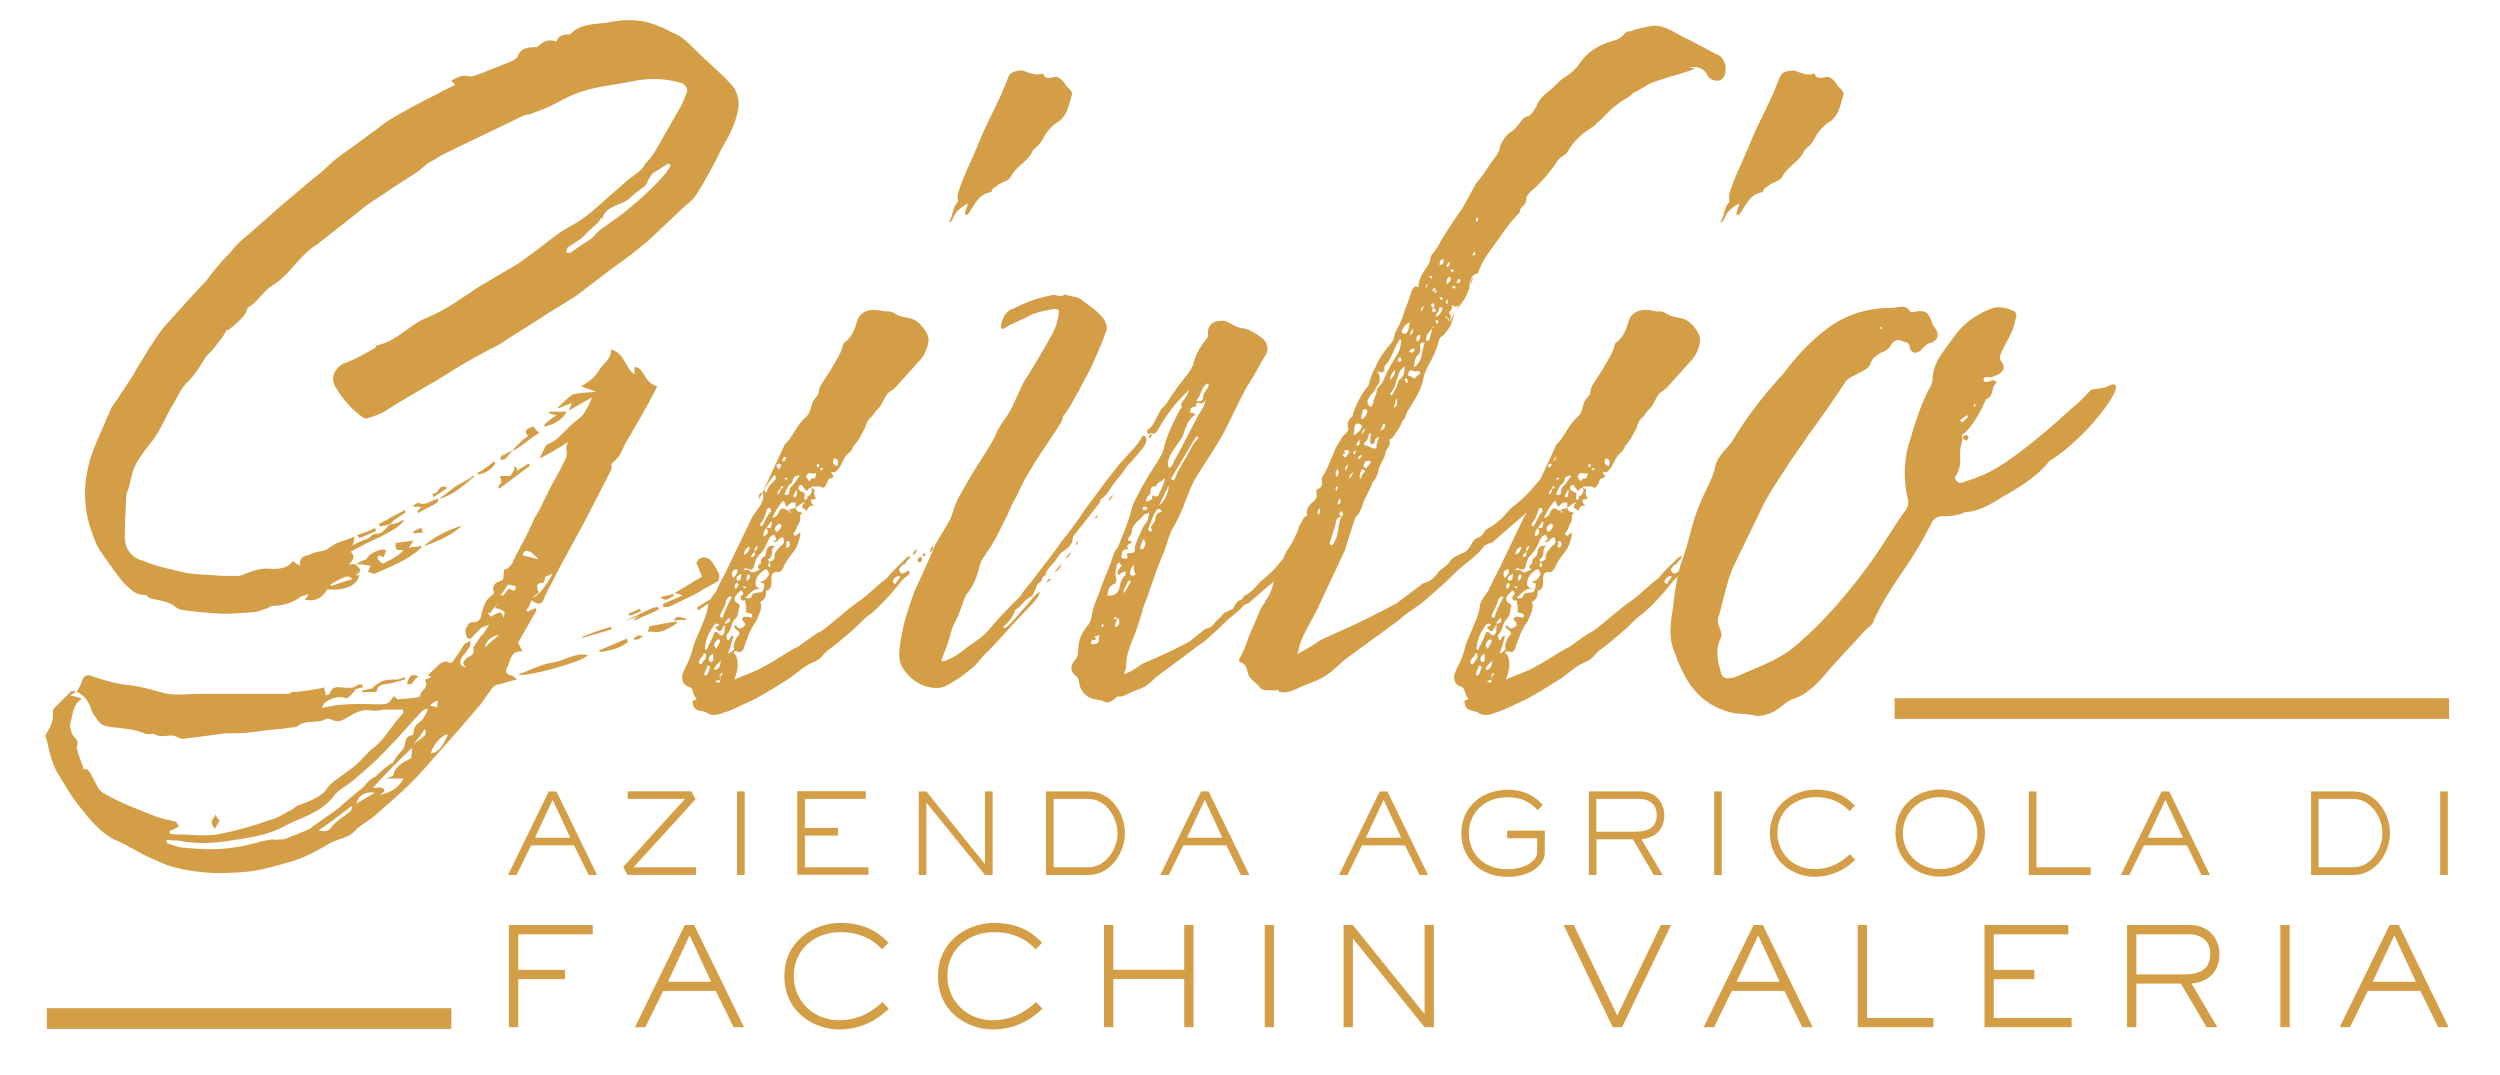 <?xml version="1.0" encoding="utf-8"?>
<!-- Generator: $$$/GeneralStr/196=Adobe Illustrator 27.6.0, SVG Export Plug-In . SVG Version: 6.00 Build 0)  -->
<svg version="1.1" id="Livello_1" xmlns="http://www.w3.org/2000/svg" xmlns:xlink="http://www.w3.org/1999/xlink" x="0px" y="0px"
	 viewBox="0 0 2524.6 1085.9" style="enable-background:new 0 0 2524.6 1085.9;" xml:space="preserve">
<style type="text/css">
	.st0{fill:#D39E46;}
</style>
<g>
	<g>
		<path class="st0" d="M561.9,799.2h-7.7l-41.2,84.4h8.6l14.7-29.9h43.4l14.7,29.9h8.6L561.9,799.2z M575.9,846h-35.7l17.9-38.3
			L575.9,846z M702.9,875.9h-63.2l62.7-68.8l-4.4-8H634v7.7h57.7l-62.3,68.6l4.2,8.1h69.3V875.9z M752,799.2h-7.7v84.4h7.7V799.2z
			 M877,875.9h-64.2v-32.1h33.5v-7.7h-33.5v-29.4h61.5v-7.7h-69.2v84.4H877V875.9z M1002.4,799.2h-7.7v73.3h-0.2l-59-73.3h-7.7v84.4
			h7.7v-72.9h0.2l59,72.9h7.7V799.2z M1056.3,799.2v84.4h42.5c23.4,0,37.2-23.2,37.2-42.2c0-19.9-13.8-42.2-37.2-42.2H1056.3z
			 M1064,875.9v-69.1h34.9c18.9,0,29.6,20,29.6,34.5c0,16.3-11.8,34.5-29.6,34.5H1064z M1220.5,799.2h-7.6l-41.2,84.4h8.6l14.7-29.9
			h43.4l14.7,29.9h8.6L1220.5,799.2z M1234.4,846h-35.7l17.9-38.3L1234.4,846z M1401,799.2h-7.7l-41.2,84.4h8.6l14.7-29.9h43.4
			l14.7,29.9h8.6L1401,799.2z M1415,846h-35.7l17.9-38.3L1415,846z M1559.9,838.8H1522v7.7h30.3v14.5c0,6.8-9.9,16.8-30.3,16.8
			c-24.5,0-38.7-16.9-38.7-36.5c0-18.8,14.1-36.2,39.4-36.2c18.2,0,26,9.1,30.3,13.1l4.9-5.5c-5.5-6.1-16.3-15.2-35.1-15.2
			c-25.8,0-47.1,17-47.1,43.9c0,25.1,19.2,44.1,46.4,44.1c25.5,0,37.9-13.5,37.9-24.5V838.8z M1657.6,847.5
			c7.3-0.6,23.1-4.8,23.1-24.6c0-8.7-5.6-23.7-24.6-23.7h-51.6v84.4h7.7v-36h36.8l21.1,36h8.9L1657.6,847.5z M1612,839.9v-33.1h44
			c5.5,0,17,2.5,17,16.1c0,15.9-13.1,17-23.8,17H1612z M1738.7,799.2h-7.7v84.4h7.7V799.2z M1868.2,862.6
			c-3.9,3.6-15.8,15.1-35.8,15.1c-21.6,0-37.5-16.3-37.5-36.4c0-22.6,17.7-36.3,38.6-36.3c21.1,0,31.1,10.9,34.4,14.2l5.2-5.5
			c-4.7-4.8-15.4-16.3-39.6-16.3c-22,0-46.2,15.1-46.2,44c0,30.2,25.2,44,45.1,44c23.4,0,36.8-13.2,41.1-17.1L1868.2,862.6z
			 M2004.5,841.3c0-25.4-19.1-44-45.2-44c-26,0-45.2,18.6-45.2,44c0,25.4,19.2,44,45.2,44C1985.2,885.3,2004.5,866.8,2004.5,841.3
			 M1959.2,877.7c-22.6,0-37.6-17-37.6-36.4c0-19.3,15-36.3,37.6-36.3c22.6,0,37.6,17,37.6,36.3
			C1996.8,860.7,1981.8,877.7,1959.2,877.7 M2111.3,875.9h-54.8v-76.7h-7.7v84.4h62.5V875.9z M2190.6,799.2h-7.7l-41.2,84.4h8.6
			l14.7-29.9h43.4l14.7,29.9h8.6L2190.6,799.2z M2204.5,846h-35.7l17.9-38.3L2204.5,846z M2333.8,799.2v84.4h42.5
			c23.4,0,37.2-23.2,37.2-42.2c0-19.9-13.8-42.2-37.2-42.2H2333.8z M2341.4,875.9v-69.1h34.9c18.9,0,29.6,20,29.6,34.5
			c0,16.3-11.8,34.5-29.6,34.5H2341.4z M2471.9,799.2h-7.7v84.4h7.7V799.2z"/>
		<path class="st0" d="M523.3,988.8h47.2v-9.4h-47.2v-35.9h75.3v-9.4h-84.7v103.2h9.4V988.8z M701,934.1h-9.4l-50.4,103.2h10.5
			l18-36.6h53.1l18,36.6h10.5L701,934.1z M718.1,991.4h-43.6l21.9-46.8L718.1,991.4z M891.2,1011.8c-4.8,4.4-19.3,18.5-43.8,18.5
			c-26.4,0-45.8-20-45.8-44.5c0-27.7,21.6-44.5,47.2-44.5c25.9,0,38,13.4,42.1,17.4l6.3-6.7c-5.8-5.9-18.9-20-48.5-20
			c-27,0-56.6,18.5-56.6,53.8c0,36.9,30.8,53.8,55.2,53.8c28.6,0,45-16.1,50.2-20.9L891.2,1011.8z M1046.3,1011.8
			c-4.8,4.4-19.3,18.5-43.8,18.5c-26.4,0-45.8-20-45.8-44.5c0-27.7,21.6-44.5,47.2-44.5c25.9,0,38,13.4,42.1,17.4l6.3-6.7
			c-5.8-5.9-18.9-20-48.5-20c-27,0-56.6,18.5-56.6,53.8c0,36.9,30.8,53.8,55.2,53.8c28.6,0,45-16.1,50.2-20.9L1046.3,1011.8z
			 M1205.3,934.1h-9.4v45.2h-71.6v-45.2h-9.4v103.2h9.4v-48.7h71.6v48.7h9.4V934.1z M1286.6,934.1h-9.4v103.2h9.4V934.1z
			 M1448,934.1h-9.4v89.6h-0.3l-72.1-89.6h-9.4v103.2h9.4v-89.2h0.3l72.1,89.2h9.4V934.1z M1687.5,934.1h-10.2l-44.1,91.4l-44-91.4
			H1579l49.6,103.2h9.4L1687.5,934.1z M1780.2,934.1h-9.4l-50.4,103.2h10.5l18-36.6h53.1l18,36.6h10.5L1780.2,934.1z M1797.2,991.4
			h-43.6l21.9-46.8L1797.2,991.4z M1952.4,1028h-67v-93.9h-9.4v103.2h76.4V1028z M2092,1028h-78.6v-39.2h41v-9.4h-41v-35.9h75.3
			v-9.4H2004v103.2h88V1028z M2213.1,993.3c9-0.7,28.2-5.9,28.2-30.2c0-10.6-6.9-29-30.2-29H2148v103.2h9.4v-44h45l25.9,44h10.9
			L2213.1,993.3z M2157.4,984v-40.5h53.8c6.7,0,20.8,3,20.8,19.7c0,19.4-16,20.8-29,20.8H2157.4z M2312.2,934.1h-9.4v103.2h9.4
			V934.1z M2422.5,934.1h-9.4l-50.4,103.2h10.4l18-36.6h53.1l18,36.6h10.5L2422.5,934.1z M2439.6,991.4h-43.6l21.9-46.8
			L2439.6,991.4z"/>
		<path class="st0" d="M737.4,84.1c-11.1-11.9-24.6-23-37.3-35.7c-5.6-5.6-10.3-10.3-16.7-13.5c-0.8,0-0.8-0.8-3.2-1.6
			c-4.8-1.6-9.5-5.6-15.9-7.1C648.5,19,630.3,19,612,23c-11.9,1.6-26.2,0.8-36.5,11.9c-7.1-0.8-11.9,1.6-13.5,7.1
			c-8.7-3.2-13.5,0-19.8,5.6h-0.8c-8.7,0-15.9,0.8-19,10.3l-4,3.2l-31.7,12.7c-4.8,1.6-9.5,4-13.5,3.2c-6.4-1.6-11.1,0.8-16.7,4
			l-0.8,0.8c0.8,0.8,1.6,0.8,4,4c-5.6,2.4-11.9,5.6-17.4,8.7c-15.9,7.9-32.5,16.7-48.4,26.2c-7.9,4.8-13.5,10.3-19.8,14.3
			c-11.1,8.7-22.2,15.9-32.5,23.8c-7.9,5.6-15.1,14.3-23,19.8c-11.9,9.5-22.2,19-33.3,27.8l-34.1,30.2c-7.1,5.6-13.5,11.1-19,19
			c-8.7,7.9-16.6,18.2-23.8,27.8c-14.3,15.1-28.6,31-42.8,46.8c-6.4,7.9-11.1,15.9-15.9,23c-4.8,8.7-10.3,15.9-15.1,25.4
			c-7.9,11.9-14.3,22.2-22.2,33.3l-15.1,34.9c-12.7,29.4-15.9,61.1-4,92c2.4,7.1,4.8,13.5,9.5,19.8c7.1,10.3,14.3,20.6,22.2,30.2
			c6.3,5.6,11.9,12.7,21.4,11.9c0.8,0,2.4,0.8,4,3.2c5.6,1.6,14.3,2.4,21.4,5.6c4,1.6,7.9,6.3,11.9,6.3c13.5,2.4,28.6,3.2,41.2,4
			c11.1,0,19.8-0.8,30.9-1.6c4.8,0,7.9-2.4,14.3-4c1.6-0.8,3.2-2.4,5.6-2.4c8.7,0,18.2-2.4,26.2-7.9c2.4-2.4,5.6-2.4,9.5-4
			c-0.8,2.4-1.6,4-4,5.6c11.1,2.4,18.2-1.6,23-10.3c18.2,1.6,30.1-4,32.5-14.3h-4c5.6-3.2,6.4-5.6,1.6-9.5l-0.8-1.6h-7.1
			c3.2-4,7.1-7.1,1.6-12.7c10.3-5.6,19-10.3,28.6-14.3c9.5-5.6,19-8.7,25.4-17.4c-1.6,0-4.8,0.8-6.3,2.4c-3.2,0.8-4.8,1.6-7.9,1.6
			c-4.8,4-7.1,9.5-13.5,9.5c-4,0-6.4,3.2-8.7,4.8c-5.6,2.4-11.1,4-15.9,7.1c1.6-3.2,1.6-6.4,2.4-8.7l-18.2,6.3
			c-4.8,2.4-7.1,4.8-11.1,7.1c-4.8,1.6-11.9,1.6-16.7,4.8c-4.8,0.8-10.3,2.4-9.5,11.1l-7.1-4.8c-5.6,7.9-15.1,7.9-20.6,7.9
			c-11.9-1.6-20.6,2.4-30.9,6.3l-2.4,0.8c-10.3,0-19.8,0-27.8-0.8c-11.1-0.8-20.6-0.8-30.1-3.2c-12.7-3.2-26.2-5.6-38.9-11.1
			c-11.9-3.2-18.2-11.1-19-23c0-14.3,0.8-28.6,1.6-44.4c2.4-4.8,3.2-10.3,4.8-15.9c0.8-4.8,2.4-9.5,4.8-14.3
			c4-7.9,11.1-16.7,16.7-23.8c8.7-11.1,13.5-25.4,22.2-38.9c4-7.1,7.1-15.1,14.3-21.4c7.1-7.1,12.7-16.7,18.2-25.4
			c6.4-5.6,11.1-12.7,16.7-19.8l4-7.1c0,0,0.8,1.6,2.4,0c5.6-4.8,11.9-9.5,16.7-16.7c0.8-0.8,0.8-4.8,2.4-5.6
			c10.3-5.6,14.3-15.9,24.6-22.2c17.5-10.3,27-30.9,45.2-41.3l0.8-0.8c17.4-13.5,33.3-26.2,49.2-38.9c7.9-5.6,15.1-9.5,23.8-15.9
			l27-17.5c5.5-4,10.3-9.5,16.6-11.9c7.9-5.6,17.5-9.5,27-14.3l64.3-30.9c1.6-0.8,4-0.8,4.8-0.8l15.1-5.6
			C562.1,104.7,574.8,96,589,92c17.4-5.6,34.1-6.4,51.6-10.3c15.9-3.2,32.5-2.4,48.4,2.4c4,2.4,5.6,5.6,4.8,8.7l-5.6,13.5L670,138
			c-5.6,9.5-10.3,19.8-18.2,27c-3.2,7.1-10.3,11.1-16.7,15.9l-24.6,21.4c-9.5,8.7-19,17.4-31.7,24.6c-12.7,6.4-23,15.1-33.3,23
			L524,265.8l-40.5,23.8c-16.7,11.1-32.5,23-51.6,30.9c-18.2,7.1-30.1,23-49.2,27.8c-2.4,0-3.2,1.6-4,3.2
			c-10.3,5.6-20.6,11.9-32.5,15.9c-7.9,4.8-13.5,14.3-7.1,23.8c7.1,11.9,15.1,21.4,27,30.1c1.6,0.8,4,2.4,5.6,0.8
			c6.4-1.6,11.9-4,17.5-7.1c20.6-13.5,42-24.6,63.5-38.1c15.9-10.3,33.3-19.8,50.8-28.6c16.6-11.1,34.1-21.4,50.8-32.5
			c9.5-5.6,18.2-11.1,27-16.7l36.5-27.8c13.5-9.5,26.2-19,38.1-29.4l29.4-27.8c5.6-5.6,12.7-10.3,17.4-16.7
			c9.5-15.1,18.2-30.9,26.2-47.6c7.1-11.9,14.3-25.4,16.7-40.5C746.9,99.9,743.8,90.4,737.4,84.1 M673.9,172.9
			c-13.5,16.6-29.4,30.1-46,43.6l-22.2,15.9c-3.2,2.4-4.8,5.6-8.7,8.7c-6.4,4-13.5,8.7-19.8,13.5c-0.8,0.8-4,0.8-5.6,0.8
			c0.8-0.8,0.8-4,1.6-5.6l13.5-8.7c1.6-2.4,3.2-2.4,5.6-5.6l4-4c1.6-0.8,3.2-3.2,5.6-4.8c2.4-1.6,4-4.8,4.8-6.3h1.6
			c4-12.7,17.5-12.7,26.2-19c4.8-4.8,11.1-9.5,16.7-13.5c2.4-1.6,2.4-4.8,4-7.1c1.6-2.4,3.2-5.6,4.8-6.3l15.1-9.5
			c0.8,1.6,2.4,1.6,2.4,1.6L673.9,172.9z M512.9,672.8c2.4-5.6,2.4-15.9,15.1-15.1c-2.4-3.2-3.2-5.6-4.8-8.7l16.7-29.4
			c1.6-1.6,1.6-4,1.6-5.6c-1.6,0.8-3.2,0.8-4,1.6c-2.4,0.8-3.2,0.8-4,2.4c-0.8,0-0.8-1.6-2.4-1.6c2.4-2.4,4-5.6,5.6-10.3
			c7.1,5.6,11.1,4.8,13.5-4l15.9-30.9l23-42.1l27.8-53.9c0.8-1.6,0.8-5.6,0.8-7.1c3.2-2.4,4.8-4.8,7.1-7.1c3.2-4.8,4.8-9.5,6.4-12.7
			c7.9-13.5,15.9-27,23.8-41.3l8.7-16.7c-10.3-3.2-11.9-11.1-16.7-16.7c-0.8-1.6-3.2-2.4-6.3-3.2v7.9c-9.5-7.2-10.3-22.2-23.8-25.4
			c0.8,9.5-7.1,13.5-11.1,19.8c-4.8,7.9-10.3,12.7-19,17.4c5.6,2.4,9.5,3.2,15.1,5.6c-9.5,0.8-15.9,0.8-23,2.4
			c-5.5,3.2-10.3,8.7-15.1,12.7v1.6l13.5-5.6c-0.8,3.2-1.6,4.8-3.2,7.9l23.8-13.5c-2.4,6.4-5.6,12.7-9.5,18.2
			c-5.6,5.6-11.9,8.7-16.7,15.1c-5.6,4.8-9.5,10.3-17.4,13.5c-4,0.8-5.6,7.9-9.5,15.1c9.5-4.8,19-10.3,28.6-16.7
			c-0.8,3.2-1.6,4.8-1.6,7.2c2.4,7.9-3.2,13.5-5.6,19.8c-4.8,8.7-10.3,18.2-14.3,27c-4,7.1-7.1,15.9-11.9,22.2
			c-5.6,13.5-11.9,25.4-19,38.1c-2.4,5.6-5.6,14.3-11.9,14.3c-0.8,4.8,0,11.1-2.4,11.1c-6.4,2.4-10.3,4-7.9,12.7
			c0.8,0.8-4,3.2-6.3,6.4c-0.8,0.8-2.4,2.4-2.4,4c-3.2,5.6-3.2,9.5-4.8,15.1c-0.8,1.6-4,4-5.5,4c-7.9-0.8-7.9,4.8-9.5,7.2
			c-0.8,3.2,0.8,7.1,1.6,8.7c1.6,0.8,1.6,0.8,3.2,0.8l11.1-11.1c0.8-0.8,4.8-1.6,7.9-3.2c-3.2,4.8-4.8,8.7-8.7,11.9l-6.3,9.5
			l-1.6,2.4c3.2,4.8-1.6,7.9-5.6,9.5c-4,4-6.4,5.6-0.8,10.3c-6.3-1.6-7.9-4.8-4.8-10.3c1.6-2.4,4.8-5.6,7.1-9.5
			c1.6-1.6,1.6-4.8,1.6-7.1c-3.2,1.6-5.6,1.6-7.1,4.8c-2.4,3.2-4.8,7.9-7.9,11.9c-2.4,4-4,7.1-8.7,4c0-0.8-4.8,0.8-6.3,1.6
			l-12.7,11.9l3.2,2.4c-3.2,0.8-4.8,2.4-6.4,2.4c2.4,4.8,1.6,7.9-2.4,11.1c-0.8,0.8-2.4,4-3.2,6.3c-6.3,1.6-14.3,1.6-22.2,2.4
			l-3.2-3.2c-3.2,3.2-4.8,7.1-8.7,7.9c-6.4,0.8-15.1,0-23,0c-6.3,0-12.7,0-20.6,0.8c-6.4,0-12.7,1.6-20.6,3.2
			c1.6-8.7,18.2-13.5,24.6-9.5c4-2.4,5.6-4.8,8.7-7.9l-0.8-0.8c2.4-0.8,5.6-2.4,8.7-2.4l-0.8-3.2c-0.8,0-3.2,0-4.8,0.8
			c-4.8,4-9.5,2.4-15.1,2.4c-5.6-0.8-11.1-0.8-12.7,6.3l-4,1.6c0-3.2-1.6-4.8-1.6-7.9c-11.1,2.4-22.2,4-33.3,4.8
			c-1.6,1.6-2.4,1.6-3.2,1.6h-89.6c-13.5,0-26.2,2.4-38.9-1.6c-10.3-3.2-20.6-5.6-30.1-7.1c-13.5-0.8-26.2-4.8-38.1-8.7
			c-7.1-3.2-9.5-0.8-11.9,5.6c-0.8,3.2-3.2,7.1-4.8,9.5c6.3,3.2,11.1,7.9,14.3,16.7c0.8,4.8,4.8,8.7,7.1,12.7
			c4,4.8,7.1,5.6,13.5,6.4c11.9,1.6,23.8,1.6,34.9,7.1h4c1.6,0,4-0.8,4.8,0c6.3,4,12.7,0.8,19.8,1.6c3.2,1.6,5.6,3.2,9.5,3.2
			l42.8-5.6c7.9,0,15.9,0,23.8-0.8c11.9-1.6,23.8-3.2,35.7-4c4.8-1.6,11.9,0,15.1-4c8.7-4.8,18.2-0.8,26.2-5.6
			c1.6-0.8,4.8,0,6.3,0.8c5.6,2.4,7.9,1.6,12.7-0.8c7.9-4,15.1-10.3,25.4-8.7c4.8,0.8,9.5,0,13.5-0.8h19.8l0.8,3.2
			c-10.3,10.3-17.5,24.6-28.6,34.1c-7.9,5.6-12.7,12.7-19.8,19l-18.2,13.5c-4.8,3.2-9.5,7.1-11.9,11.9c-7.9,7.9-17.5,11.1-27.8,15.1
			c-3.2,0.8-5.6,4.8-9.5,5.6c-6.4,4-13.5,7.9-20.6,9.5c-15.1,5.6-32.5,10.3-48.4,13.5c-10.3,2.4-23,1.6-35.7,0.8
			c-5.6,0-10.3,0-15.1-0.8l-0.8-3.2c2.4,0,2.4-0.8,4.8-1.6c2.4-0.8,4-2.4,4.8-3.2c-1.6-1.6-2.4-4.8-5.6-4.8
			c-5.6-1.6-11.9-2.4-15.9-4c-19.8-7.9-35.7-13.5-52.4-23c-7.9-3.2-9.5-11.1-13.5-17.5c-0.8-1.6-1.6-4.8-4-6.3
			c0-1.6-2.4-1.6-4.8-1.6c-1.6-6.4-4.8-11.9-6.4-19.8l-0.8-2.4c4-7.1-3.2-9.5-4.8-14.3c-0.8-3.2-2.4-7.1-1.6-9.5
			c3.2-9.5,1.6-18.2,11.9-25.4c-4.8-1.6-7.9-2.4-11.9-3.2l6.4-4c-2.4,0-4.8-0.8-5.6,0l-16.7,16.7l-1.6,2.4
			c0.8,7.9-0.8,14.3-4.8,20.6c-1.6,2.4-4,6.3-1.6,7.9c2.4,11.1,4.8,23,10.3,33.3c7.9,12.7,15.1,26.2,24.6,37.3
			c9.5,11.9,19.8,24.6,34.1,31.7c14.3,5.6,25.4,14.3,39.7,19.8c18.2,9.5,36.5,11.9,56.3,13.5c11.1,0.8,22.2,0,34.1-0.8
			c11.9-0.8,24.6-4,35.7-7.1c8.7-2.4,17.5-4.8,24.6-7.9c9.5-4,19-9.5,27-14.3c9.5-4.8,19-4.8,26.2-13.5c4.8-4.8,11.1-7.9,18.2-13.5
			c15.1-13.5,31.7-27,46-42.8c16.7-19,34.9-38.9,51.6-58.7l10.3-11.9c4-5.6,6.4-9.5,9.5-13.5c2.4-3.2,4-5.6,8.7-6.4
			c4.8-0.8,10.3-3.2,18.2-4.8c-3.2-2.4-4-4-4.8-4C510.5,681.5,509.7,676.7,512.9,672.8 M550.2,430.8c8.7-2.4,16.7-5.6,22.2-15.1
			h-18.2v1.6c2.4,0.8,4.8,0.8,7.9,2.4c-5.6,2.4-9.5,6.4-12.7,9.5L550.2,430.8z M517.6,455.4l3.2-1.6c7.9-4.8,15.9-11.9,23.8-16.7
			c-2.4-1.6-4.8-4.8-5.6-6.4c-7.9,1.6-10.3,5.6-5.6,9.5l-6.3,4.8C523.2,449,520,451.4,517.6,455.4 M504.9,463.3
			c0.8,0.8,2.4,1.6,4,0.8c3.2-1.6,4.8-5.6,8.7-8.7c-4.8,0.8-7.9,4-11.1,4.8L504.9,463.3z M500.2,468.1c0-0.8-0.8-0.8-0.8-2.4
			c-5.6,4-10.3,8.7-17.5,11.9l1.6,1.6C490.6,477.6,496.2,474.4,500.2,468.1 M504.1,493.5l30.9-23l-0.8-2.4c-4,1.6-8.7,5.6-13.5,7.9
			c1.6-1.6,1.6-2.4,1.6-3.2c-1.6,0-1.6-2.4-2.4-2.4c-0.8,4-1.6,7.2-4.8,10.3h-10.3c0.8,2.4,1.6,4,1.6,6.3c-0.8,1.6-2.4,2.4-3.2,4.8
			L504.1,493.5z M475.6,482.4l-14.3,7.9c-5.6,4-11.1,8.7-18.2,13.5c14.3-3.2,24.6-13.5,36.5-23C477.2,480.8,476.4,480.8,475.6,482.4
			 M436.7,498.2c0,0.8,0.8,2.4,0.8,4l14.3-9.5C442.3,487.1,443,500.6,436.7,498.2 M422.4,507.7c-0.8,0-4,1.6-5.6,4h8.7l-4,4.8
			l0.8,1.6c6.3-4,14.3-7.1,19.8-11.1l0.8-3.2C436.7,503.8,430.4,511.7,422.4,507.7 M397,526l12.7-8.7c0,0-0.8-0.8-0.8-2.4
			l-26.2,14.3l0.8,2.4c3.2-0.8,6.3-0.8,10.3-2.4C394.7,528.4,396.2,527.6,397,526 M466.1,530.8c-14.3,4.8-27.8,11.1-38.1,20.6
			C442.3,547.4,461.3,537.1,466.1,530.8 M362.9,543.5l16.7-7.1l-0.8-3.2c-6.3,3.2-11.1,4.8-18.2,7.1L362.9,543.5z M417.7,538.7
			c3.2-0.8,5.6-0.8,9.5-0.8c-0.8-1.6-1.6-4-1.6-4.8c-3.2,0.8-7.1,3.2-8.7,4L417.7,538.7z M371.6,577.6c2.4,0,4.8,2.4,7.1,1.6
			c15.9-7.1,33.3-13.5,46.8-26.2v-1.6c-4,0.8-7.9,0.8-12.7,1.6l4.8-7.1l-18.2,2.4c0,2.4,0,4,1.6,7.1h6.4c-0.8,1.6-3.2,3.2-4.8,4.8
			c-4,2.4-7.9,5.6-12.7,7.1c-3.2,4-6.3,0-7.9-2.4c-1.6-1.6,0-3.2,0.8-4l2.4,0.8c1.6,0.8,1.6,0.8,2.4,0.8l2.4-7.1
			c-7.1-2.4-19.8,5.6-19.8,9.5c-4,0.8-7.1,2.4-10.3,4.8c4.8,0,9.5,0.8,14.3,1.6L371.6,577.6z M531.1,556.1c1.6,0,3.2,0.8,5.6,1.6
			c1.6,2.4,4.8,4,7.1,7.1l-15.9-4C527.9,560.1,528.7,556.9,531.1,556.1 M703.3,568.8c1.6,4,4,8.7,5.6,13.5L681.1,599
			c3.2,0.8,5.6,0.8,7.9,2.4l-19.8,8.7c0.8,1.6,0.8,2.4,0.8,3.2c4-0.8,5.6,0,7.9-1.6l26.2-12.7l6.4-4l14.3-7.9
			c1.6-1.6,1.6-4.8,1.6-7.1c-2.4-4.8-4.8-8.7-6.3-11.1C715.2,560.9,705.7,560.9,703.3,568.8 M550.2,583.1c1.6-1.6,5.6-2.4,7.9-4
			c-4,7.9-13.5,23-20.6,24.6c2.4-2.4,4.8-4,6.3-4.8c0-2.4-1.6-4.8-1.6-7.9l3.2-2.4C549.4,589.5,550.2,587.1,550.2,583.1
			 M355.8,584.7c-7.9,2.4-15.1,4.8-21.4,7.1l-0.8-1.6C351,580.7,351,580.7,355.8,584.7 M512.9,590.3l7.9,1.6
			c-0.8,5.6-0.8,5.6-7.1,2.4l-5.6,7.1c-1.6,0-1.6,0-2.4-0.8C508.9,597.4,510.5,593.4,512.9,590.3 M680.3,602.2v-2.4l-13.5,3.2
			C673.9,609.3,676.3,602.2,680.3,602.2 M704.1,613.3l0.8,3.2l12.7-8.7c0,0-0.8-0.8-0.8-2.4L704.1,613.3z M508.9,624.4
			c-3.2-8.7-4-6.4-13.5-1.6c-0.8-1.6-1.6-2.4-3.2-4c1.6,0,1.6,0,2.4,0.8c3.2-4,5.6-7.9,10.3-11.9c-1.6,1.6-4,4-4.8,6.3
			c4,0.8,6.4,1.6,9.5,4C509.7,618,508.9,621.2,508.9,624.4 M640.6,626.7l24.6-11.1v-2.4c-3.2,0-4.8,0-6.3,0.8l-27,12.7
			c2.4-0.8,10.3-3.2,13.5-4.8l-4.8,3.2V626.7z M646.9,616.4l-0.8-1.6l-11.1,4.8l0.8,2.4C638.2,621.2,650.1,616.4,646.9,616.4
			 M691.4,623.6c-2.4,2.4-7.1-4.8-11.1,3.2c4-0.8,8.7-0.8,12.7-0.8C693,624.4,691.4,624.4,691.4,623.6 M654.1,637.9
			c4.8,0,9.5,0.8,12.7,0c5.6-1.6,11.9-4.8,16.7-8.7v-1.6c-8.7,0.8-17.4,3.2-27.8,4.8C655.7,633.9,654.9,636.3,654.1,637.9
			 M587.5,643.4l0.8,0.8c9.5-3.2,19.8-5.6,29.4-8.7l-0.8-2.4C607.3,635.5,597,639.4,587.5,643.4 M489.9,653.7
			c0-5.6,5.6-11.1,14.3-12.7C498.6,645.8,493.8,649.8,489.9,653.7 M639,645.8h4.8c0.8,0,1.6-0.8,5.6-3.2
			C645.4,641,643.8,641,639,645.8 M604.9,656.9l0.8,1.6c10.3-1.6,19.8-3.2,28.6-10.3l-1.6-3.2L604.9,656.9z M559.7,668.8
			c-12.7,1.6-24.6,7.9-36.5,12.7c7.9,2.4,64.3-12.7,70.6-19.8C581.1,658.5,570,667.2,559.7,668.8 M422.4,683.1
			c-5.6-3.2-8.7-0.8-10.3,4c-0.8,0.8-0.8,3.2-0.8,4.8c0.8-0.8,2.4-0.8,4.8-1.6C417.7,687.8,418.5,686.3,422.4,683.1 M380.4,698.9
			c0-4.8,3.2-7.1,7.9-7.9c7.9-0.8,14.3-3.2,20.6-4.8v-2.4c-2.4,0.8-5.6,2.4-7.9,2.4c-14.3,0-15.9,0.8-26.2,9.5c-0.8,0-2.4,0-4.8,0.8
			c-0.8,0-2.4,0.8-4.8,0.8l0.8,1.6H380.4z M435.9,710.8c1.6-0.8,2.4-2.4,6.4-3.2c-0.8,3.2-0.8,4.8-0.8,7.1c-1.6-1.6-4.8-1.6-6.3-1.6
			C435.1,712.4,434.3,711.6,435.9,710.8 M427.2,725.9c-3.2,4-10.3,6.4-9.5,15.1l-1.6,1.6c-6.3,0-7.1,7.1-7.1,8.7
			c-0.8,5.6-4.8,7.9-7.1,11.1c-2.4,2.4-3.2,4.8-4.8,7.1c0,0.8-0.8,1.6-2.4,1.6c-5.6,4-11.1,8.7-15.9,13.5c-4.8,1.6-8.7,6.4-11.1,9.5
			l-19,15.9l-7.1,6.4l-24.6,17.4c-1.6,0.8-3.2,3.2-5.6,4l-23.8,9.5c-2.4,0.8-5.6,0-9.5,0.8c-1.6,0-3.2-0.8-5.6,0
			c-11.1,1.6-21.4,5.6-32.5,7.1c-8.7,1.6-19,2.4-27,2.4c-10.3,0-19-0.8-27.8-1.6c-5.6,0-10.3-3.2-15.9-4c-0.8-0.8-0.8-2.4-1.6-4
			c5.6,0.8,7.9,0.8,11.9,0.8c15.9,3.2,30.9,3.2,48.4,0.8c20.6-3.2,42.8-5.6,60.3-15.9c16.7-8.7,35.7-12.7,48.4-29.4
			c5.6-7.9,15.1-11.1,22.2-18.2c10.3-8.7,21.4-18.2,30.2-27.8c12.7-12.7,24.6-27,37.3-40.4l4-2.4l1.6,0.8
			C431.2,719.6,428.8,722.8,427.2,725.9 M417.7,751.3c4.8-5.6,7.9-9.5,11.1-15.1C431.2,741.8,431.2,741.8,417.7,751.3 M435.1,760.8
			c0.8-6.3,11.1-19.8,17.4-19C447.8,750.5,445.4,759.2,435.1,760.8 M415.3,765.6c-7.2,4-15.9,7.1-18.3,17.4c0,0.8-3.2,1.6-7.1,3.2
			h17.5c-6.4,11.9-15.1,14.3-24.6,16.7c1.6-0.8,4-2.4,5.6-4c-1.6-5.6-6.3-3.2-11.9-3.2c12.7-14.3,25.4-27,39.7-40.5
			C416.1,759.2,415.3,762.4,415.3,765.6 M359.7,811.6c2.4-8.7,9.5-12.7,19-11.1L359.7,811.6z M352.6,820.3
			c-6.4,4.8-12.7,8.7-17.5,14.3c-4,6.4-7.9,4.8-13.5,4c11.9-7.9,22.2-15.9,33.3-24.6l0.8,0.8C355,818,354.2,819.5,352.6,820.3
			 M221.7,829.1c0-0.8-2.4-2.4-4-6.4c-2.4,4-4,5.6-4,7.9s1.6,4,3.2,6.4L221.7,829.1z M958,224.5c2.4,0,3.2-1.6,4-3.2
			c3.2-8.7,8.7-11.9,15.1-15.9c0,4.8-3.2,7.1-2.4,11.9l2.4-0.8l1.6-1.6c5.6-8.7,9.5-18.2,20.6-20.6c1.6,0,2.4-0.8,2.4-2.4
			c1.6-2.4,2.4-2.4,4.8-4c4-4,11.9-4.8,14.3-9.5c4.8-9.5,15.1-14.3,20.6-23c1.6-5.6,7.1-7.1,10.3-12.7c4.8-9.5,11.1-16.7,18.2-20.6
			c8.7-7.1,9.5-16.7,12.7-27c0.8-0.8-0.8-2.4-1.6-4c-3.2-3.2-5.6-5.6-7.1-8.7c-2.4-2.4-4.8-4.8-7.9-4.8c-3.2,0-10.3,4-12.7-3.2h-0.8
			c-7.1,2.4-12.7-0.8-19.8-3.2c-5.6,0-11.9,0.8-14.3,6.3l-7.1,17.5c-7.9,17.4-17.5,34.9-24.6,53.2c-6.3,15.9-15.1,31.7-19.8,49.2
			c0,1.6,0.8,6.4,0,7.1C961.2,210.2,962.7,218.2,958,224.5 M713.6,719.6c4.8,4,11.9,2.4,17.4,0c8.7-2.4,18.2-7.9,27.8-11.9
			c12.7-6.3,26.2-15.1,38.9-23c7.9-5.6,15.9-13.5,25.4-16.7c5.6-2.4,8.7-7.9,12.7-11.1c7.1-4.8,19.8-15.9,26.2-21.4
			c5.6-4.8,10.3-11.1,16.7-15.1c8.7-7.1,15.9-15.1,23-23c5.6-6.3,8.7-12.7,16.7-17.4v-2.4c-0.8-1.6-1.6-1.6-2.4-0.8
			c-2.4,2.4-5.6,3.2-7.1,0.8c-2.4-3.2,0.8-4.8,2.4-7.1l2.4-0.8c1.6-3.2,4.8-4.8,5.6-7.9c-0.8-0.8-2.4,0.8-4,1.6
			c-6.3,6.3-13.5,12.7-19.8,20.6c-11.9,8.7-18.2,16.7-30.2,24.6c-11.1,7.9-24.6,20.6-35.7,28.6c-7.1,3.2-16.7,11.1-23.8,15.9
			c-11.9,5.6-21.4,13.5-34.1,19.8c-8.7,5.6-20.6,8.7-30.1,13.5l0.8-2.4c2.4-7.1,4-15.1,0.8-22.2c-0.8-0.8-2.4-1.6-2.4-3.2
			c1.6-1.6,2.4-0.8,3.2-0.8c4,1.6,5.6,0,7.2-3.2c0.8-4,2.4-7.1,4-11.1c1.6-6.3,5.6-11.9,8.7-16.7c2.4-6.3,6.3-11.9,4-19
			c4.8-2.4,6.3-6.4,5.5-11.1l2.4-0.8c4-2.4,3.2-7.9,3.2-10.3c0-6.4,1.6-8.7,7.9-7.9c2.4-0.8,2.4-2.4,4-4c2.4-7.1,7.9-12.7,12.7-19.8
			c2.4-4.8,4-9.5,4.8-15.9c-1.6,0.8-1.6,0.8-2.4,0.8c-0.8,0.8-1.6,3.2-4,1.6c-1.6-0.8,0-3.2,1.6-4.8c0.8-2.4,2.4-6.4,4-8.7
			c1.6-3.2-1.6-7.1,3.2-8.7c-3.2-1.6-7.1-0.8-7.1-5.5c-2.4,1.6-5.6,0-7.1,3.2l2.4,0.8v0.8c-1.6,0.8-1.6-0.8-2.4-1.6
			c0,0-0.8,0-2.4-0.8c-4-3.2-6.3-1.6-7.9,2.4c-1.6,4-3.2,4.8-6.4,5.6c2.4-5.6,5.6-11.1,9.5-15.9c3.2-3.2,3.2,2.4,4.8,4.8
			c2.4-2.4,5.6-6.4,9.5-4c0,1.6-0.8,3.2,0,4.8c2.4-1.6,4.8-4.8,9.5-5.6c-7.9,7.1,1.6,5.6,0.8,9.5c2.4-4,3.2-7.1,7.9-5.6
			c-4.8-5.6-4-7.1,1.6-7.1l0.8-0.8h-0.8c0-1.6-1.6-4-1.6-5.6c1.6-3.2,0-4-2.4-4.8c0.8,3.2,0,5.6-2.4,7.9c-2.4-0.8-1.6,1.6-1.6,2.4
			c-0.8,0.8-1.6,1.6-3.2,1.6v-3.2c0.8-2.4,0.8-4-2.4-4.8c-1.6-0.8-2.4-1.6-3.2-2.4c-0.8-0.8-0.8-2.4,0.8-4c1.6-1.6,2.4,0,3.2,0.8
			c0.8,1.6,2.4,3.2,4,4.8c1.6-1.6,2.4-4,4.8-3.2v-1.6c3.2,0.8,7.2-0.8,9.5,0.8c4,1.6,4-0.8,5.6-3.2c1.6-1.6,0.8-5.5,4-5.5
			c4-0.8,3.2-3.2,0-7.2c4.8,2.4,5.6,0,7.1-1.6c4.8-4.8,5.6-11.9,11.1-16.7c4-2.4,4-7.1,7.1-9.5c4-4.8,6.4-10.3,9.5-15.9
			c0.8-4,3.2-8.7,6.4-11.1c2.4-2.4,4-5.6,6.3-7.9c4.8-4,6.4-11.1,10.3-15.9c7.2-6.3,1.6,0,8.7-7.1l21.4-23.8
			c6.4-6.3,10.3-13.5,11.1-23c0.8-5.6-6.4-15.1-11.9-19c-6.3-4.8-15.9-3.2-22.2-7.9c-4-3.2-7.9-1.6-11.9-2.4
			c-11.1-3.2-23-0.8-26.2,10.3c-2.4,9.5-6.3,17.4-13.5,22.2l-0.8,2.4c-1.6,7.1-5.6,12.7-9.5,19.8c-4,7.1-8.7,13.5-13.5,21.4
			c-3.2,10.3,0.8,4.8-5.6,12.7c-4.8,6.4-2.4,12.7-8.7,18.2c-9.5,7.9-12.7,19.8-21.4,27.8L770,497.4l0.8,3.2c0,4-1.6,7.1-3.2,10.3
			c-3.2,4-5.6,7.9-7.9,11.1L739,564.9c-4.8,11.1-11.1,21.4-15.9,32.5c-3.2,4-6.4,7.9-7.9,12.7c-0.8,10.3-5.6,19-8.7,27
			c-2.4,5.6-4.8,10.3-6.4,15.9c-1.6,6.4-4,14.3-7.9,20.6l-3.2,7.9c-0.8,4.8,0.8,10.3,6.4,11.9c2.4,0.8,3.2,1.6,4,4
			c0.8,3.2,1.6,6.3,4,7.9c0,2.4-4.8,0.8-4,4c0.8,5.6,3.2,7.9,8.7,8.7C709.7,718,711.2,718.8,713.6,719.6 M1021.5,443.5
			c1.6,0,2.4-0.8,2.4-1.6c-1.6-3.2,1.6-4,2.4-7.1c-4,0.8-4.8,3.2-5.6,6.3L1021.5,443.5z M1003.2,469.7c3.2,0,4-1.6,4.8-3.2
			c4.8-4.8,5.6-11.1,8.7-15.9c0.8-0.8,4-0.8,1.6-3.2c-1.6-2.4-2.4,0.8-4,1.6C1009.6,455.4,1008.8,463.3,1003.2,469.7 M789.8,465.7
			c0.8-2.4,0.8-4.8,4-4C793,464.9,793,466.5,789.8,465.7 M844.5,470.4c-2.4-0.8-3.2-2.4-3.2-4c0-1.6,0-4,2.4-3.2
			c2.4,0,2.4,3.2,2.4,4C846.1,468.9,846.1,471.2,844.5,470.4 M785.8,474.4c0.8-2.4-4-4,0-6.3l3.2,0.8
			C789,471.2,787.4,472.8,785.8,474.4 M825.5,472l-0.8-1.6c0-0.8,0.8-2.4,2.4-1.6C827.1,471.2,827.1,472,825.5,472 M830.2,474.4
			c-0.8,0.8-1.6,0.8-2.4-0.8l1.6-0.8h2.4L830.2,474.4z M999.2,478.4c3.2-0.8,4-2.4,4.8-4.8C1000.8,473.6,1000,475.2,999.2,478.4
			 M815.2,483.2c-2.4-2.4,0-4,0.8-4.8c1.6-2.4,5.6,1.6,7.1-0.8c0.8,0,1.6,0.8,0.8,2.4c-0.8,0.8,0,4-3.2,3.2h-1.6
			C817.6,487.9,816,484.7,815.2,483.2 M773.1,497.4l-1.6-2.4c3.2-5.6,6.4-10.3,10.3-15.1h0.8l0.8,1.6v2.4c-4,4-7.9,7.1-8.7,11.9
			L773.1,497.4z M793.8,499.8c-1.6,0-1.6-1.6-0.8-2.4c1.6-3.2,2.4-7.1,6.3-9.5c1.6-1.6,0.8-6.4,4.8-7.1c0.8,0,1.6-1.6,3.2,0
			c-2.4,3.2-4,6.3-7.1,9.5c-2.4,1.6-3.2,4.8-3.2,7.9C796.1,499.8,795.3,499.8,793.8,499.8 M793.8,484.7l-1.6-1.6l1.6-0.8l1.6,0.8
			L793.8,484.7z M785,499.8c0-3.2,1.6-5.6,3.2-6.3c0-0.8,0-3.2,2.4-2.4c0.8,2.4-1.6,2.4-2.4,2.4C788.2,495,788.2,497.4,785,499.8
			 M802.5,502.2c-2.4-0.8-0.8-2.4,0-4l0.8-1.6l0.8-1.6h0.8v2.4C804.1,499,804.9,502.2,802.5,502.2 M766,504.6l4-7.1
			c-1.6,0-2.4,0.8-3.2,1.6C766,500.6,766.8,503,766,504.6 M769.2,531.5c-1.6,0-1.6-1.6-1.6-2.4c4-4.8,5.5-9.5,7.1-15.1
			c0.8-0.8,1.6-1.6,3.2-0.8l0.8,3.2c-4.8,4.8-5.6,9.5-8.7,14.3L769.2,531.5z M970.7,517.3c2.4-0.8,3.2-2.4,4-4
			C972.3,514.1,972.3,514.9,970.7,517.3 M969.9,521.2c2.4-1.6,1.6-2.4,0.8-4C969.9,518,969.1,518.9,969.9,521.2 M770.8,541.9
			c0-3.2,0.8-6.4,3.2-8.7l4.8-7.1c1.6,3.2-0.8,4.8,0,6.4c-0.8,0.8-3.2,0.8-4.8,0.8C777.1,538.7,773.9,540.3,770.8,541.9 M785,537.1
			c-1.6,0-2.4-1.6-2.4-3.2c0-2.4,2.4-4,4-4.8c1.6-0.8,2.4,0.8,2.4,2.4C788.2,533.9,787.4,534.7,785,537.1 M750.9,577.6V576
			c0.8-1.6,1.6-3.2,4-1.6c4.8,2.4,6.4-0.8,7.2-4.8c0.8-3.2,1.6-5.6,4-8.7c5.6-4.8,7.9-11.1,10.3-16.7l0.8-0.8
			c0.8-1.6,2.4-3.2,4.8-3.2l1.6,3.2c1.6,3.2-2.4,1.6-2.4,4c4.8,0.8,4.8-4.8,9.5-4.8c1.6,4,1.6,6.4-2.4,8.7c-2.4,3.2-5.6,5.6-6.3,9.5
			c0.8,3.2-1.6,6.4-5.6,6.4l1.6,2.4v2.4c-0.8,0.8-1.6,0.8-2.4-0.8l0.8-2.4v-1.6l-0.8-2.4c2.4-0.8,3.2-2.4,4-5.6c0-3.2,0-6.4,3.2-7.9
			c-6.3-0.8-8.7,0.8-9.5,7.9c0,1.6-1.6,3.2-3.2,4c-1.6,1.6-2.4,3.2-1.6,5.6c-3.2,1.6-4.8,4.8-0.8,6.3c-4,0.8-7.2,5.6-11.1,0.8
			c-1.6-0.8-4,0-5.6,0V577.6z M795.3,553c-2.4,0-1.6-1.6-0.8-3.2c0-1.6-1.6-3.2,0.8-3.2c2.4,0,2.4,1.6,2.4,3.2
			C797.7,551.4,796.1,553,795.3,553 M758.8,562.5c-0.8-3.2,2.4-3.2,3.2-5.6c0-2.4,0-4.8,3.2-5.6c-0.8,2.4-0.8,4-3.2,5.6
			C762.8,560.1,762,562.5,758.8,562.5 M938.9,557.7c3.2-2.4,3.2-2.4,3.2-6.4C939.7,553,939.7,555.3,938.9,557.7 M750.9,560.1
			c0.8-4,2.4-7.2,6.3-7.9C756.5,555.3,755.7,559.3,750.9,560.1 M921.5,560.9c3.2-1.6,4-3.2,4-6.3
			C923.9,555.3,923.1,556.9,921.5,560.9 M931.8,561.7c3.2,0,2.4-2.4,2.4-4C934.2,559.3,931,559.3,931.8,561.7 M928.6,568
			c1.6,0,2.4-1.6,2.4-3.2c0-0.8,0-2.4-1.6-2.4c-1.6,0.8-2.4,1.6-3.2,3.2C927.1,567.3,927.8,567.3,928.6,568 M740.6,583.9
			c-1.6-2.4-2.4-5.6,0-7.9c1.6-0.8,3.2-1.6,4-0.8v3.2L740.6,583.9z M752.5,603.7c4.8-4,7.9-9.5,15.9-9.5c-7.1-0.8-5.6-6.4-4.8-8.7
			c1.6-5.6,5.6-7.9,8.7-10.3c0.8-0.8,3.2,0,3.2,1.6c0.8,1.6,1.6,3.2,0.8,4c-1.6,2.4-3.2,5.6-7.9,6.4v0.8c0.8,1.6,4.8,0,3.2,3.2
			c0,2.4-0.8,7.9-5.6,7.1c-3.2,0.8-6.3,0-7.1,4C758.8,604.5,754.9,604.5,752.5,603.7 M746.2,586.3c-1.6,0.8-2.4-0.8-2.4-1.6
			c-0.8-3.2,2.4-3.2,4.8-5.6C748.5,583.1,748.5,585.5,746.2,586.3 M754.1,587.1c0-3.2-0.8-5.6,1.6-7.1l1.6,0.8
			C758.1,583.1,756.5,584.7,754.1,587.1 M903.2,589.5l-1.6-1.6c0-3.2,3.2-6.3,7.2-6.3c0,4-4,4.8-4,7.9H903.2z M743,595
			c-1.6-2.4-1.6-4.8,0.8-6.4l1.6,0.8C746.2,591.8,744.6,592.6,743,595 M750.9,593.4l-0.8-1.6l3.2,0.8
			C753.3,595,751.7,594.2,750.9,593.4 M735,660.1c2.4-5.6,4-11.1,5.6-18.2c-4,0-3.2,4.8-5.6,4.8c-1.6-2.4-1.6-5.6-0.8-6.3
			c4.8-4,3.2-11.1,8.7-15.9c3.2-3.2,2.4-8.7,4-11.9c0.8-1.6-0.8-2.4-1.6-3.2c-4-1.6-4-4.8-2.4-7.9c1.6-0.8,1.6-2.4,3.2-3.2
			c0.8-1.6,2.4-2.4,3.2-1.6c1.6,1.6,1.6,4,0.8,4c-2.4,0.8-2.4,3.2-1.6,4.8c0.8,1.6,2.4,0.8,4,0.8c0,3.2,1.6,6.4,0.8,10.3
			c-1.6,1.6,4,3.2,6.4,3.2h-0.8c2.4,4.8-0.8,4-3.2,3.2c-2.4,0-4.8-0.8-5.6,0.8c-1.6,2.4,0.8,3.2,1.6,4.8c1.6,0.8,0.8,4-1.6,4.8
			c-1.6,0.8-3.2,2.4-5.6,0c-0.8-0.8-0.8-2.4-2.4-1.6c-1.6,1.6,0,2.4,0.8,3.2c2.4,2.4,6.3,4,1.6,7.9c-0.8,1.6-4.8,7.1-3.2,11.9
			C742.2,655.3,739,658.5,735,660.1 M727.9,623.6c-1.6-1.6,0-4,0.8-5.6c1.6-3.2,4-7.1,4.8-11.9c0.8-1.6,1.6-2.4,3.2-4l2.4,0.8
			l-0.8,1.6c-3.2,5.6-5.6,11.1-7.9,17.5C730.3,623.6,729.5,624.4,727.9,623.6 M732.7,629.9l-0.8-0.8c1.6-2.4,4-5.6,4.8-4.8
			C738.2,628.3,735,629.1,732.7,629.9 M712.8,656.1c-1.6,0-0.8-1.6-0.8-2.4c0.8-9.5,4.8-16.7,10.3-23.8h3.2c1.6,1.6,0,2.4-1.6,2.4
			l-1.6,1.6c4.8,4.8,5.6,4.8,7.9-0.8l2.4-2.4c-0.8,2.4-0.8,4.8-0.8,7.1c-1.6,4.8-4,4.8-6.4,1.6c-4-3.2-4,0-4.8,1.6
			c-2.4,4.8-4,9.5-6.4,13.5C714.4,655.3,714.4,656.1,712.8,656.1 M723.2,655.3c-4-4.8-0.8-7.1,1.6-9.5h2.4v2.4L723.2,655.3z
			 M706.5,670.4c-1.6-1.6,0-4,0.8-5.5l2.4-2.4c0.8-0.8,0-4,2.4-2.4c1.6,0.8,0.8,4,0,5.6l-1.6,1.6C709.7,668.8,708.1,672,706.5,670.4
			 M718.4,668.8l-2.4-1.6c-0.8-4,1.6-5.6,4-7.1C720,664,721.6,666.4,718.4,668.8 M721.6,676.7c-0.8-1.6,0-2.4,0.8-3.2
			c0.8-2.4,3.2-4,5.6-6.4c-0.8,4-0.8,7.1-4,8.7L721.6,676.7z M712,682.3l-0.8-1.6c0.8-3.2,2.4-5.6,3.2-8.7l2.4,0.8
			c0.8,1.6-0.8,3.2-0.8,4C715.2,679.1,715.2,681.5,712,682.3 M727.9,686.3l-1.6-3.2l2.4-4c1.6,2.4,0,3.2-2.4,4
			C727.9,683.9,727.9,684.7,727.9,686.3 M722.3,688.6c2.4-2.4,3.2-1.6,4.8-1.6C727.1,690.2,725.5,689.4,722.3,688.6 M1083.4,542.7
			l0.8-1.6l23.8-30.2c1.6-1.6,3.2-4,3.2-6.3c4-2.4,7.9-7.1,9.5-10.3c4-6.3,8.7-11.9,12.7-16.6c3.2-4.8,5.6-8.7,9.5-11.9
			c11.1-13.5,17.5-18.2,13.5-25.4c-1.6-0.8-2.4-0.8-3.2,0.8c-4,7.9-9.5,12.7-23,27.8c-12.7,15.9-23.8,30.9-34.9,46
			c-7.1,11.1-15.1,21.4-23.8,32.5c-7.9,11.9-17.4,23-26.2,34.9c-4.8,7.2-10.3,11.9-14.3,19c-7.9,7.9-15.9,15.9-23.8,24.6
			c-6.4,7.1-11.9,15.1-20.6,20.6c-4,3.2-7.1,4.8-11.1,7.9c-6.3,5.6-12.7,9.5-20.6,12.7l-3.2,0.8c-1.6-1.6-0.8-2.4,0-4l2.4-6.4
			c4.8-10.3,5.6-21.4,11.1-30.9c4.8-8.7,6.3-18.2,11.1-27c5.6-6.4,9.5-15.1,11.9-23.8c0.8-4,2.4-9.5,4.8-12.7l7.9-11.9
			c5.6-8.7,9.5-17.4,14.3-27c3.2-5.6,5.6-13.5,9.5-19.8c3.2-5.6,6.3-13.5,10.3-20.6l10.3-17.4c12.7-19.8,20.6-30.2,27-41.3
			c0.8-3.2,0.8-5.6,3.2-7.1c10.3-15.1,17.4-30.9,26.2-46.8c3.2-7.1,11.9-26.2,14.3-34.1c3.2-5.6,1.6-11.9-3.2-17.4
			c-5.6-6.4-12.7-11.1-19-15.9c-4.8-4.8-11.9-4-17.5-6.3h-1.6c-2.4,2.4-5.6,0.8-7.9,0.8c-2.4-0.8-4-0.8-5.6,0
			c-13.5,2.4-26.2,7.1-38.1,13.5c-11.1,1.6-16.7,26.2-7.9,19c7.1-4.8,15.9-7.2,23.8-11.9c7.9-4,17.4-5.6,26.2-7.1c4,0.8,4.8,1.6,4,4
			c-0.8,7.1-2.4,13.5-6.3,20.6c-6.4,12.7-21.4,37.3-29.4,50c-5.6,11.1-9.5,22.2-15.9,32.5c-4,5.6-7.9,11.1-11.1,17.4
			c-3.2,8.7-8.7,16.7-19.8,34.1c-7.1,11.1-13.5,23-19.8,34.1c-4,7.9-4.8,15.9-8.7,22.2c-5.6,10.3-12.7,19.8-16.7,30.1
			c-5.6,13.5-11.9,27-18.2,40.5c-5.6,15.9-11.1,31.7-13.5,48.4c-1.6,9.5-3.2,19,0.8,27c4.8,8.7,13.5,16.7,23,19.8
			c7.9,2.4,15.9,4,24.6-1.6c7.1-4,13.5-7.9,19.8-13.5c8.7-5.6,12.7-14.3,20.6-20.6c14.3-15.1,28.6-31.7,44.4-47.6
			c2.4-3.2,6.3-6.4,7.1-11.9c-7.1,4.8-11.1,11.9-16.7,17.5c-5.6,6.3-10.3,12.7-16.7,18.2c-1.6,0.8-2.4,1.6-4,0
			c5.6-4,8.7-8.7,11.1-13.5c0.8-1.6,0.8-4,3.2-4.8c4.8-3.2,7.9-9.5,13.5-11.9c2.4-1.6,3.2-3.2,4-5.6c1.6-2.4,2.4-7.9,4.8-8.7
			c4-1.6,2.4-7.9,6.4-7.1c0-4.8,4-7.9,6.3-11.1c4.8-4,5.6-8.7,10.3-12.7C1077.8,553.8,1083.4,550.6,1083.4,542.7 M1322.2,532.3
			c-4-1.6-6.3,1.6-8.7,4.8c-1.6,4-3.2,7.1-6.3,10.3c-2.4,1.6-4,4-5.6,7.2c-2.4,6.3-6.4,10.3-15.1,20.6c-4.8,4.8-9.5,8.7-14.3,12.7
			c-4.8,5.6-7.9,9.5-15.1,13.5c-1.6,0.8-2.4,4.8-5.6,4.8c-1.6,0.8-3.2,2.4-4.8,5.6c-0.8,2.4-2.4,4-4,4c-4,2.4-6.4,2.4-7.9,4.8
			c-2.4,4-7.1,5.6-8.7,9.5c-2.4,2.4-5.6,4.8-8.7,4.8l-15.9,12.7c-24.6,13.5-42,19.8-48.4,23c-5.6,4-11.1,7.9-18.2,10.3
			c0.8-2.4,2.4-5.6,2.4-9.5c0-8.7,3.2-17.4,6.4-25.4c4.8-11.1,7.9-22.2,11.1-33.3c7.1-17.4,11.9-35.7,19.8-53.2
			c4-9.5,5.6-19.8,11.1-28.6c10.3-16.7,13.5-35.7,23.8-51.6c7.1-11.1,21.4-32.5,27.8-45.2c9.5-19,15.1-30.9,21.4-42.8
			c7.1-10.3,11.9-20.6,18.2-30.9c6.4-7.9,2.4-16.7-5.6-21.4c-6.3-4-11.1-7.1-18.2-7.9c-6.4-0.8-10.3-5.6-17.4-7.2
			c-8.7,0-14.3,1.6-15.9,10.3c0,2.4,0.8,4.8-0.8,7.1c-5.6,7.1-11.1,15.1-13.5,24.6c0,2.4-1.6,4-2.4,6.3
			c-4.8,7.9-11.9,15.1-17.4,23.8c-4,4.8-6.4,11.1-11.1,15.1c-4.8,4-8.7,18.2-14.3,22.2c-1.6,0-2.4,1.6-1.6,4c0.8,1.6,2.4,0.8,4,0
			c0.8,0,1.6,0,1.6,1.6v-0.8c0.8,0,3.2-0.8,4-2.4c11.1-19.8,21.4-31.7,33.3-42.8l0.8-0.8l-0.8,0.8c-1.6,2.4-2.4,5.6-4,7.9
			c-1.6,3.2-4.8,4.8-4.8,8.7c1.6,2.4,0,3.2-1.6,4c0,2.4-2.4,4-3.2,7.1c-4,7.1-11.1,23-12.7,32.5c-1.6,7.1-12.7,22.2-16.7,29.4
			c-2.4,4.8-5.6,8.7-7.1,12.7c-3.2,6.4-7.1,11.9-8.7,19c-3.2,12.7-8.7,25.4-13.5,37.3c-0.8,2.4-4,4.8-4.8,8.7
			c-3.2,10.3-7.9,20.6-11.9,30.9c-2.4,8.7-7.2,16.7-9.5,27c-0.8,4-0.8,7.9-4,12.7c-6.4,7.1-10.3,15.9-10.3,25.4
			c0,4-0.8,7.9-3.2,10.3c-5.6,6.3-4.8,11.9,1.6,16.7c1.6,1.6,2.4,3.2,2.4,5.6c0.8,8.7,7.9,16.6,16.7,17.4c2.4,0.8,5.6,0.8,7.1,1.6
			c1.6,0.8,3.2,1.6,4.8,1.6c4.8-0.8,7.9-4,10.3-6.3c2.4,0.8,4.8,0,7.1-0.8l10.3-4.8c12.7-4,15.1-7.9,22.2-14.3l33.3-24.6
			c4.8-4,10.3-7.9,15.1-11.1c7.1-6.4,13.5-11.9,20.6-19c6.3-6.3,13.5-10.3,19-17.4c0.8,0,2.4-1.6,4-1.6
			c-5.6,5.6,19.8-17.5,25.4-21.4c1.6-4,4-8.7,7.9-12.7c0.8-1.6,2.4-1.6,4.8-4.8c6.4-9.5,9.5-13.5,11.9-17.5c2.4-3.2,4-6.3,7.1-8.7
			c0.8-0.8,0.8-2.4,0-4C1314.2,539.5,1325.3,533.1,1322.2,532.3 M1219.8,387.2c1.6,1.6,0,4-0.8,5.6c-2.4,2.4-3.2,4.8-4,7.1
			c0,4.8-1.6,6.3-7.1,4.8C1213.5,399,1212.7,390.3,1219.8,387.2 M1194.4,440.3c1.6-4.8,5.6-18.2,11.9-20.6v-1.6
			c-0.8-0.8-2.4-2.4-4.8-0.8c0.8-4,0.8-6.3,4-6.3c2.4,0,2.4-0.8,2.4-2.4c0-1.6,1.6-2.4,2.4-1.6c4.8,1.6,6.4-1.6,7.1-4
			c0.8-0.8,0.8-0.8,0.8-2.4c0.8,1.6,0,1.6-0.8,2.4c0,4.8-3.2,9.5-5.6,13.5c-6.3,10.3-14.3,28.6-26.2,49.2c-0.8,3.2-2.4,5.6-4.8,7.1
			C1174.6,463.3,1191.3,447.4,1194.4,440.3 M1160.3,441.9l0.8,0.8l1.6-2.4l1.6-1.6h-2.4C1161.1,439.5,1159.5,440.3,1160.3,441.9
			 M1208.7,444.3c-4.8,4-5.6,9.5-14.3,23c-2.4,4.8-5.6,9.5-7.1,14.3c-0.8,1.6-1.6,4-3.2,3.2c-2.4-0.8-0.8-3.2,0-4l19.8-33.3
			c2.4-3.2,2.4-5.6,5.6-7.1C1210.3,441.9,1209.5,443.5,1208.7,444.3 M1158.7,501.4c2.4-1.6,3.2-3.2,3.2-4.8c0-2.4,0-5.6,4.8-5.6
			l0.8,0.8c0-5.6,7.1-4.8,7.1-8.7l1.6,0.8c-0.8,6.4-4.8,11.1-6.4,16.7c-1.6,0.8-2.4,0.8-3.2,0.8c-3.2-3.2-3.2,0.8-3.2,2.4l-2.4,1.6
			c-1.6,0.8-2.4,1.6-4,0L1158.7,501.4z M1170.6,510.1l9.5-19.8C1180.9,495.8,1175.4,507.7,1170.6,510.1 M1123.8,499.8
			c-1.6,1.6-4,3.2-4,6.4C1121.4,503.8,1123.8,502.2,1123.8,499.8 M1156.4,511.7c0.8,0,2.4,0.8,2.4,2.4l-1.6,0.8
			c-2.4,0-3.2,0-3.2-0.8C1154,511.7,1154.8,511.7,1156.4,511.7 M1166.7,523.6c0,1.6-0.8,4-2.4,5.6c-0.8,1.6-3.2,2.4-1.6,4.8
			c1.6,0.8,0,1.6-0.8,3.2c-1.6-0.8-2.4-2.4-2.4-3.2c3.2-5.6,4-13.5,8.7-19c1.6-1.6,3.2-1.6,5.6,1.6
			C1169,517.3,1167.5,519.7,1166.7,523.6 M1139.7,554.6c-4.8-5.6,4-4.8,3.2-7.9c-4.8-0.8-4.8-0.8-2.4-4.8c1.6-1.6,2.4-3.2,2.4-5.6
			c0.8-7.2,7.1-10.3,11.9-15.9c0-1.6,3.2-0.8,5.6-3.2c0,4.8-1.6,9.5-4,11.9c-4,5.6-4.8,10.3-7.9,15.9c-0.8,3.2-3.2,7.1-2.4,11.1
			c-0.8,2.4-3.2,2.4-4.8,2.4c-2.4,0-4.8,0-2.4,4c-0.8,1.6-1.6,1.6-2.4,1.6c-1.6,0-2.4,0-4-0.8
			C1132.6,559.3,1132.6,553.8,1139.7,554.6 M1105.6,522.8l0.8,0.8c1.6-0.8,1.6-1.6,2.4-4h-0.8C1108,521.2,1106.4,522,1105.6,522.8
			 M1154.8,553.8c0,0.8-0.8,0.8-2.4,0.8c0,0-1.6-0.8-0.8-2.4c0.8-2.4,1.6-5.6,3.2-7.9C1157.9,548.2,1156.4,551.4,1154.8,553.8
			 M1088.1,546.6c-0.8,0.8-1.6,1.6-1.6,4C1088.1,549.8,1088.9,549,1088.1,546.6 M1081.8,556.9c-1.6,2.4-4,4-6.3,7.1
			C1079.4,562.5,1081,560.1,1081.8,556.9 M1118.3,601.4c0.8-4.8,0.8-9.5,7.2-11.9c1.6-0.8,2.4-3.2,1.6-5.6c-1.6-4.8,0-9.5,0.8-13.5
			c0.8-0.8,0.8-2.4,2.4-2.4l1.6,2.4c2.4,2.4,0,1.6-0.8,2.4c0,1.6-0.8,1.6-1.6,2.4c-0.8,1.6-1.6,3.2-0.8,4.8c1.6,0.8,3.2-0.8,4-1.6
			c0.8,0,1.6-1.6,4-0.8c0.8,1.6-0.8,4-1.6,4.8c-3.2,3.2-4,7.2-4.8,11.9C1129.4,599,1124.6,602.2,1118.3,601.4 M1064.3,578.4
			c5.6-3.2,6.3-5.6,7.9-8.7C1068.3,572,1067.5,575.2,1064.3,578.4 M1144.4,581.5c-1.6,0-3.2-0.8-3.2-2.4c0-4,1.6-6.3,4-8.7
			c0,3.2-0.8,4.8,0.8,7.9C1147.6,579.9,1146,580.7,1144.4,581.5 M1057.2,587.9c1.6-0.8,4-1.6,4-4
			C1058.8,584.7,1057.2,586.3,1057.2,587.9 M1141.3,588.7c-2.4,3.2-3.2,7.1-7.1,10.3c0.8-4.8,3.2-7.1,4.8-11.9l1.6-0.8
			C1142.1,586.3,1142.1,587.9,1141.3,588.7 M1127.8,624.4c-0.8,0.8-2.4,1.6-3.2,0l1.6-1.6L1127.8,624.4c1.6,0,2.4,0,2.4,2.4
			c0,3.2,0,5.6-4,6.4C1124.6,629.9,1128.6,628.3,1127.8,624.4 M1113.5,633.1l-1.6-0.8l1.6-2.4c0.8,0.8,0.8,0.8,0.8,2.4L1113.5,633.1
			z M1101.6,650.5c0.8-1.6-0.8-4.8,3.2-4c1.6,0,2.4-1.6,1.6-2.4c-1.6-1.6,0-2.4,1.6-1.6c0.8,0,0.8-2.4,2.4-0.8l-0.8,2.4v0.8
			C1110.3,650.5,1106.4,650.5,1101.6,650.5 M1733.2,54.7l-27-14.3c-13.5-5.6-24.6-15.9-38.1-14.3c-7.1,1.6-13.5,2.4-19.8,4.8
			c-3.2,1.6-5.6,0-7.9,3.2c-4,5.6-11.1,7.1-16.7,8.7c-11.1,4-21.4,10.3-28.6,21.4c-6.4,10.3-18.2,14.3-23.8,21.4
			c-7.9,7.9-16.7,11.9-19.8,22.2c-2.4,3.2-4,7.1-7.9,9.5c-5.6,0.8-6.4,4-10.3,8.7c-3.2,3.2-4.8,6.4-8.7,7.9c-4,3.2-7.1,7.9-9.5,12.7
			c-0.8,7.9-5.6,12.7-10.3,19c-4,6.4-9.5,14.3-14.3,19.8l-13.5,24.6c-7.1,9.5-14.3,21.4-20.6,30.9c-2.4,4.8-6.4,11.9-10.3,15.9
			c-2.4,3.2-1.6,7.1-3.2,9.5c-4,7.1-9.5,12.7-10.3,20.6v3.2c-4.8-2.4-5.6,1.6-7.2,4c-4,13.5-7.1,18.2-8.7,25.4
			c-2.4,6.3-4.8,11.1-7.9,16.7c-0.8,4-1.6,7.1-3.2,9.5c-7.1,7.9-13.5,16.7-16.7,25.4c-4,6.4-5.6,13.5-7.1,18.3
			c-7.1,8.7-11.1,16.6-15.1,27l-0.8,4c-3.2,2.4-5.6,5.6-4.8,10.3c0.8,2.4,0.8,4-1.6,6.4c-4,3.2-5.6,7.1-8.7,11.9
			c-5.6,9.5-8.7,23-15.9,33.3v4c0.8,3.2,0,3.2-1.6,6.3c-1.6,0.8-4.8,1.6-4,4.8c1.6,4.8-1.6,8.7-4.8,10.3c-2.4,3.2-5.6,6.4-4.8,11.1
			c0.8,1.6,0,2.4-0.8,2.4c-2.4,0.8-4,5.6-5.6,7.9c-2.4,2.4-1.6,6.4-4,9.5c-3.2,7.1-6.4,13.5-10.3,18.2c-4,9.5-8.7,19-11.9,26.2
			c-1.6,7.9-3.2,15.9-8.7,23c-0.8,2.4-3.2,4.8-5.6,9.5c-7.1,17.5-11.1,24.6-13.5,32.5c-1.6,4.8-4,10.3-6.4,15.1
			c-2.4,2.4-1.6,4-0.8,5.6c5.6,0.8,7.1,6.4,7.9,10.3c1.6,7.9,9.5,10.3,12.7,15.9c3.2,3.2,9.5,1.6,14.3,2.4c1.6,0,2.4,0,4-0.8
			c0,1.6,0.8,2.4,1.6,2.4c4,0.8,8.7,0,12.7-1.6c6.3-2.4,10.3-4.8,16.7-7.1c19.8-7.1,23.8-13.5,35.7-23.8l53.2-38.9
			c7.9-7.1,16.7-12.7,24.6-18.2c11.9-10.3,22.2-19,33.3-30.2c10.3-10.3,22.2-16.7,30.9-28.6c1.6,0,4-2.4,6.3-2.4
			c-8.7,8.7,31.7-27.8,40.5-34.1c3.2-7.1,7.1-14.3,13.5-20.6c0.8-2.4,4-3.2,7.1-7.9c10.3-15.1,15.9-21.4,19.8-28.6
			c3.2-4.8,6.4-9.5,10.3-14.3c2.4-0.8,1.6-3.2,0.8-5.6c-4.8-1.6,11.9-11.9,7.1-12.7c-6.3-2.4-9.5,2.4-13.5,7.1
			c-2.4,6.3-4.8,11.1-11.1,16.7c-3.2,3.2-6.4,7.1-7.9,11.9c-4.8,9.5-10.3,15.9-24.6,32.5c-7.1,8.7-15.1,15.1-23,21.4
			c-7.1,8.7-13.5,15.1-23.8,20.6c-3.2,2.4-4,7.9-9.5,8.7c-2.4,0.8-4.8,4-7.1,8.7c-2.4,3.2-4,5.6-7.1,6.3c-5.6,3.2-10.3,4-12.7,7.9
			c-4,6.4-11.1,8.7-14.3,14.3c-4,4.8-8.7,7.9-13.5,8.7l-26.2,19.8c-38.9,21.4-67.4,32.5-77,37.3c-7.9,5.6-15.9,10.3-23.8,14.3
			c0.8-1.6,1.6-4,1.6-5.6c2.4-10.3,7.1-18.2,17.5-37.3l29.4-62.7c2.4-9.5,5.6-17.4,7.9-25.4c1.6-3.2,1.6-7.9,5.6-10.3
			c0.8-2.4,3.2-5.6,4-9.5c2.4-7.9,7.1-13.5,9.5-21.4c2.4-4,5.6-7.1,6.4-12.7c0.8-6.3,6.3-11.9,7.1-18.2c1.6-5.6,6.3-7.9,4-13.5
			c3.2-0.8,4.8-4,6.3-6.4c3.2-4,5.6-8.7,7.1-12.7c3.2-2.4,3.2-7.1,5.6-10.3c5.6-9.5,12.7-19,15.1-30.9c0.8-4.8,2.4-8.7,4.8-13.5
			c4-7.1,8.7-15.9,11.1-26.2c0-0.8,0.8-1.6,1.6-3.2c4-2.4,7.2-7.1,10.3-11.9c2.4-6.3,3.2-13.5,7.1-17.4c6.3-7.1,10.3-15.1,12.7-23
			l-1.6,1.6c2.4-5.6,1.6-11.9,7.9-13.5l1.6-0.8c3.2-9.5,7.9-16.7,11.9-22.2c10.3-13.5,17.5-26.2,28.6-37.3l1.6-1.6
			c0-4.8,3.2-6.4,5.6-8.7l0.8-3.2c0-7.9,7.9-11.1,11.9-15.9c7.9-7.9,14.3-15.9,20.6-25.4c2.4-3.2,6.3-4,8.7-7.1
			c7.1-12.7,16.7-20.6,28.6-27.8c1.6-3.2,5.6-4.8,8.7-8.7c4-4,8.7-9.5,14.3-12.7c4-4,10.3-5.6,15.1-11.1c6.4-2.4,12.7-7.9,19-10.3
			c12.7-5.6,54-15.1,40.5-15.1h-2.4l2.4-0.8c5.6-0.8,13.5,1.6,15.9,8.7c2.4,4,7.9,5.6,11.9,4.8c5.6-2.4,6.3-7.1,6.3-12.7
			C1742.7,64.2,1739.5,56.3,1733.2,54.7 M1491.2,224.5c-0.8-1.6-0.8-1.6-0.8-2.4c0-0.8,0-2.4,1.6-2.4l0.8,2.4L1491.2,224.5z
			 M1486.4,257.8c0.8-0.8,1.6-1.6,2.4-4C1491.2,257.8,1488.8,257.8,1486.4,257.8 M1454.7,267.3c-0.8,0.8-1.6,0-0.8-1.6
			c0-2.4,0.8-3.2,4-4C1457.9,264.2,1457.9,267.3,1454.7,267.3 M1464.2,264.2c0,3.2-0.8,4.8-2.4,5.6l-0.8-0.8
			C1461,265.8,1463.4,265,1464.2,264.2 M1466.6,272.1c0.8,0,1.6,0,1.6,1.6l-1.6,0.8c-1.6,0-1.6,0-1.6-2.4H1466.6z M1444.4,278.5
			c1.6,0,1.6,0.8,1.6,1.6c0.8,0.8,0,2.4-0.8,0.8c-0.8,0-0.8-0.8-2.4-1.6L1444.4,278.5z M1462.6,280c0.8-0.8,1.6-0.8,2.4,0.8
			c0.8,2.4-1.6,4-3.2,5.6h-0.8l0.8,0.8h-0.8v-0.8C1460.2,284,1461,282.4,1462.6,280 M1487.2,280.8c-0.8,0-1.6,2.4-1.6,4
			c0,1.6-0.8,2.4-0.8,4C1486.4,284,1488,280.8,1487.2,280.8 M1473.7,281.6l0.8,0.8c0.8,2.4,0,2.4-1.6,3.2h-0.8v-0.8v0.8h-0.8
			l-1.6-0.8h2.4C1471.3,282.4,1472.1,282.4,1473.7,281.6 M1440.4,287.2h1.6l-2.4,4.8C1439.6,290.4,1440.4,288.8,1440.4,287.2
			 M1469.8,289.6c0,1.6-0.8,1.6-2.4,1.6h-0.8c0-1.6,0-2.4,2.4-2.4L1469.8,289.6z M1448.3,291.1h1.6l-2.4,4l-0.8-1.6
			C1446.7,291.9,1447.5,291.1,1448.3,291.1 M1449.1,295.9h-0.8l2.4-4v1.6C1450.7,294.3,1450.7,295.9,1449.1,295.9 M1454.7,302.3
			c-0.8-1.6-1.6-2.4,0-2.4c0.8,0.8,2.4,0,2.4,2.4C1455.5,302.3,1454.7,303.1,1454.7,302.3 M1461.8,301.5v5.6l-1.6-0.8
			C1459.4,303.8,1461,303.1,1461.8,301.5 M1464.2,324.5c-1.6-0.8-2.4-1.6-2.4-2.4l0.8-0.8l-1.6-1.6v2.4l-1.6-2.4h2.4l0.8,1.6
			L1464.2,324.5c0-3.2,2.4-5.6-0.8-7.9c-0.8-1.6,4.8-4.8,2.4-7.9h1.6c4,2.4,5.5,0,7.9-4L1464.2,324.5z M1445.9,306.2l2.4,0.8
			c0.8,2.4-0.8,3.2-1.6,4C1445.9,309.4,1444.4,308.6,1445.9,306.2 M1438,309.4l-2.4,4.8h-0.8C1435.6,311.8,1434.8,310.2,1438,309.4
			 M1455.5,314.9c-1.6,2.4-2.4,4-5.6,4.8l-1.6,0.8l1.6-0.8c0-2.4,2.4-4,3.2-6.4c0-2.4,0.8-3.2,2.4-3.2
			C1457.1,311.8,1456.3,313.4,1455.5,314.9 M1448.3,311l1.6,2.4c0,1.6-0.8,1.6-1.6,1.6c-1.6,0-2.4-0.8-2.4-1.6
			C1446.7,312.6,1446.7,311,1448.3,311 M1450.7,326.9c0,0-0.8-0.8-0.8-3.2l1.6-0.8l0.8,1.6C1452.3,326.1,1452.3,326.9,1450.7,326.9
			 M1420.6,336.4c-2.4,0.8-3.2,0.8-4,0c-1.6-0.8-1.6-2.4,0-4c0.8-3.2,4-5.6,7.1-7.1C1422.9,329.2,1422.9,333.2,1420.6,336.4
			 M1445.9,331.6c0,5.6-2.4,8.7-2.4,11.9l-3.2,0.8c-0.8-0.8,0-0.8,0-2.4C1439.6,338,1443.6,335.6,1445.9,331.6l2.4-2.4
			C1448.3,330.8,1447.5,330.8,1445.9,331.6 M1426.9,331.6c0,3.2,0,4.8-2.4,7.1C1423.7,336.4,1424.5,335.6,1426.9,331.6 M1434.1,338
			c0,3.2,0,5.6-3.2,7.1C1430.1,341.1,1430.1,338.8,1434.1,338 M1396.8,384.8c-0.8,3.2-5.6,4.8-6.4,9.5c0,4-3.2,7.9-4,13.5
			c-0.8,0.8-0.8,4-3.2,2.4c-1.6-0.8-1.6-2.4-2.4-4.8c1.6-5.6,5.6-7.9,7.9-11.9c0.8-2.4,2.4-4.8,4-6.3c0.8-4.8,1.6-7.9-2.4-12.7
			c5.6,3.2,7.9,1.6,7.9-4c0-2.4,3.2-3.2,4-5.6c4-6.4,5.6-12.7,9.5-19c0.8-2.4,1.6-3.2,3.2-3.2c0,4.8-0.8,11.1-4.8,16.7
			C1405.5,367.3,1400.7,374.5,1396.8,384.8 M1438,347.5c-2.4,8.7-1.6,17.5-9.5,23h-0.8c0.8-4,0.8-8.7,4-11.9
			c3.2-2.4,2.4-7.1,2.4-10.3c0.8-2.4,1.6-2.4,3.2-2.4C1438,345.1,1439.6,346.7,1438,347.5 M1428.5,352.2c0,2.4-1.6,4-2.4,4
			s-1.6-0.8-3.2-0.8c1.6-2.4,2.4-3.2,3.2-3.2H1428.5z M1412.6,365.7c-2.4-3.2,0-4.8,1.6-4.8l0.8,1.6
			C1416.6,365.7,1414.2,364.1,1412.6,365.7 M1412.6,384c-1.6,3.2-1.6,7.1-4.8,11.1c-0.8,1.6-0.8,2.4-1.6,3.2c-0.8,1.6-1.6,1.6-1.6,0
			c-1.6-0.8-1.6-1.6,0-1.6c5.6-6.4,5.6-16.7,10.3-23.8c1.6-0.8,2.4-2.4,3.2-3.2C1419,375.2,1417.4,380.8,1412.6,384 M1403.9,384
			c0-5.6,2.4-7.9,4.8-10.3C1409.5,377.6,1406.3,380.8,1403.9,384 M1430.1,380.8c-1.6,2.4-3.2,0.8-5.6-0.8l-2.4-0.8
			c0-4,0.8-7.1,6.4-4c1.6,0,4.8-1.6,5.6,0.8C1434.8,378.4,1430.9,378.4,1430.1,380.8 M1421.4,386.4c-1.6,0.8-1.6,0-1.6-0.8
			c-1.6-1.6-1.6-2.4-0.8-3.2c2.4-0.8,2.4,0.8,2.4,2.4V386.4z M1407.1,411.7v2.4V411.7c2.4-3.2,0.8-7.1,4-9.5
			C1410.3,405.4,1412.6,410.2,1407.1,411.7 M1376.1,414.1l2.4-0.8c0.8,0,2.4,0,2.4,2.4c-1.6,3.2-1.6,5.6-4.8,7.1h-0.8
			c-0.8,0-0.8,0-0.8-1.6C1374.5,419.7,1376.1,417.3,1376.1,414.1 M1369.8,427.6c0.8,0.8,3.2-0.8,4.8,1.6c1.6,1.6,0,3.2-0.8,4.8
			c-2.4,2.4-3.2,4-7.2,5.6C1368.2,434.8,1366.6,430.8,1369.8,427.6 M1393.6,434.8c2.4-2.4,1.6-6.4,4.8-7.1
			C1399.1,431.6,1397.6,434,1393.6,434.8 M1378.5,432.4c-0.8,3.2-1.6,4.8-4,6.4C1376.1,436.3,1376.1,433.2,1378.5,432.4
			 M1390.4,451.4c0,0-1.6,3.2-4.8,0.8c-3.2-0.8-4.8-2.4-7.1-2.4c-0.8,0-1.6-2.4,0-3.2c2.4-2.4,3.2-4,3.2-6.3c0.8-1.6,0.8-4,2.4-2.4
			c1.6,0.8,0,1.6,0,2.4c0,3.2-1.6,7.1,0.8,7.9c3.2,1.6,3.2-2.4,4-4.8l3.2-2.4C1392.8,445.1,1388.8,448.2,1390.4,451.4 M1369.8,449.8
			c-0.8-1.6,1.6-3.2,3.2-6.4c0,3.2,0,5.6-0.8,6.4H1369.8z M1361.1,458.6c-1.6,1.6-2.4,6.3-5.6,0c2.4,0,3.2,0,2.4-1.6
			c0-1.6-0.8-3.2,0.8-2.4c1.6,0,2.4-0.8,3.2,0.8C1363.4,456.2,1361.9,457.8,1361.1,458.6 M1367.4,459.3l-0.8-1.6
			c0-1.6,0.8-1.6,2.4-3.2C1369,456.2,1369,457.8,1367.4,459.3 M1371.4,463.3c0-2.4,1.6-3.2,3.2-4l0.8,0.8l-2.4,3.2
			C1371.4,464.1,1370.6,463.3,1371.4,463.3 M1380.1,472.8c-2.4,0-3.2-1.6-3.2-2.4c0.8-1.6,0.8-4.8,4-4.8c0.8,0,3.2-0.8,3.2,0.8
			C1384.1,468.9,1380.9,470.4,1380.1,472.8 M1358.7,475.2c-0.8-2.4,0-4,2.4-6.4C1361.1,472,1359.5,474.4,1358.7,475.2 M1349.9,472.8
			c2.4,3.2,2.4,6.4,0,8.7C1346.8,477.6,1350.7,476,1349.9,472.8 M1377.7,476.8c-2.4,2.4-2.4,4-4,7.1c-1.6-3.2,0-6.3,0.8-7.9
			c0-1.6,0-2.4,2.4-1.6C1377.7,474.4,1379.3,476,1377.7,476.8 M1362.7,483.9c0-4,0-4,4-7.1C1365.8,480,1364.2,480.8,1362.7,483.9
			 M1349.9,495.8c-2.4-3.2-0.8-4,0.8-4.8C1351.5,492.7,1350.7,493.5,1349.9,495.8 M1350.7,509.3c0-1.6,0.8-4,2.4-6.3
			C1354.7,507.7,1353.1,509.3,1350.7,509.3 M1331.7,519.7c-2.4-2.4-0.8-3.2,0.8-6.4C1334.1,516.5,1332.5,518,1331.7,519.7
			 M1354.7,522c-4,7.1-2.4,16.7-6.4,23.8c-1.6,3.2-3.2,6.4-4.8,4c-1.6-0.8,0-4,0.8-5.6c0.8-5.6,4.8-11.9,4.8-18.2
			C1349.9,523.6,1351.5,522,1354.7,522c0-0.8-4-3.2-1.6-4c0-1.6,2.4-2.4,2.4-0.8C1357.1,518.9,1355.5,521.2,1354.7,522
			 M1737.1,224.5c2.4,0,3.2-1.6,4-3.2c3.2-8.7,8.7-11.9,15.1-15.9c0,4.8-3.2,7.1-2.4,11.9l2.4-0.8l1.6-1.6
			c5.6-8.7,9.5-18.2,20.6-20.6c1.6,0,2.4-0.8,2.4-2.4c1.6-2.4,2.4-2.4,4.8-4c4-4,11.9-4.8,14.3-9.5c4.8-9.5,15.1-14.3,20.6-23
			c1.6-5.6,7.1-7.1,10.3-12.7c4.8-9.5,11.1-16.7,18.2-20.6c8.7-7.1,9.5-16.7,12.7-27c0.8-0.8-0.8-2.4-1.6-4
			c-3.2-3.2-5.6-5.6-7.1-8.7c-2.4-2.4-4.8-4.8-7.9-4.8c-3.2,0-10.3,4-12.7-3.2h-0.8c-7.1,2.4-12.7-0.8-19.8-3.2
			c-5.6,0-11.9,0.8-14.3,6.3l-7.1,17.5c-7.9,17.4-17.4,34.9-24.6,53.2c-6.4,15.9-15.1,31.7-19.8,49.2c0,1.6,0.8,6.4,0,7.1
			C1740.3,210.2,1741.9,218.2,1737.1,224.5 M1492.8,719.6c4.8,4,11.9,2.4,17.5,0c8.7-2.4,18.2-7.9,27.8-11.9
			c12.7-6.3,26.2-15.1,38.9-23c7.9-5.6,15.9-13.5,25.4-16.7c5.6-2.4,8.7-7.9,12.7-11.1c7.1-4.8,19.8-15.9,26.2-21.4
			c5.6-4.8,10.3-11.1,16.7-15.1c8.7-7.1,15.9-15.1,23-23c5.6-6.3,8.7-12.7,16.7-17.4v-2.4c-0.8-1.6-1.6-1.6-2.4-0.8
			c-2.4,2.4-5.6,3.2-7.1,0.8c-2.4-3.2,0.8-4.8,2.4-7.1l2.4-0.8c1.6-3.2,4.8-4.8,5.5-7.9c-0.8-0.8-2.4,0.8-4,1.6
			c-6.4,6.3-13.5,12.7-19.8,20.6c-11.9,8.7-18.2,16.7-30.1,24.6c-11.1,7.9-24.6,20.6-35.7,28.6c-7.1,3.2-16.7,11.1-23.8,15.9
			c-11.9,5.6-21.4,13.5-34.1,19.8c-8.7,5.6-20.6,8.7-30.2,13.5l0.8-2.4c2.4-7.1,4-15.1,0.8-22.2c-0.8-0.8-2.4-1.6-2.4-3.2
			c1.6-1.6,2.4-0.8,3.2-0.8c4,1.6,5.6,0,7.1-3.2c0.8-4,2.4-7.1,4-11.1c1.6-6.3,5.6-11.9,8.7-16.7c2.4-6.3,6.4-11.9,4-19
			c4.8-2.4,6.4-6.4,5.6-11.1l2.4-0.8c4-2.4,3.2-7.9,3.2-10.3c0-6.4,1.6-8.7,7.9-7.9c2.4-0.8,2.4-2.4,4-4c2.4-7.1,7.9-12.7,12.7-19.8
			c2.4-4.8,4-9.5,4.8-15.9c-1.6,0.8-1.6,0.8-2.4,0.8c-0.8,0.8-1.6,3.2-4,1.6c-1.6-0.8,0-3.2,1.6-4.8c0.8-2.4,2.4-6.4,4-8.7
			c1.6-3.2-1.6-7.1,3.2-8.7c-3.2-1.6-7.1-0.8-7.1-5.5c-2.4,1.6-5.6,0-7.2,3.2l2.4,0.8v0.8c-1.6,0.8-1.6-0.8-2.4-1.6
			c0,0-0.8,0-2.4-0.8c-4-3.2-6.4-1.6-7.9,2.4c-1.6,4-3.2,4.8-6.3,5.6c2.4-5.6,5.6-11.1,9.5-15.9c3.2-3.2,3.2,2.4,4.8,4.8
			c2.4-2.4,5.6-6.4,9.5-4c0,1.6-0.8,3.2,0,4.8c2.4-1.6,4.8-4.8,9.5-5.6c-7.9,7.1,1.6,5.6,0.8,9.5c2.4-4,3.2-7.1,7.9-5.6
			c-4.8-5.6-4-7.1,1.6-7.1l0.8-0.8h-0.8c0-1.6-1.6-4-1.6-5.6c1.6-3.2,0-4-2.4-4.8c0.8,3.2,0,5.6-2.4,7.9c-2.4-0.8-1.6,1.6-1.6,2.4
			c-0.8,0.8-1.6,1.6-3.2,1.6v-3.2c0.8-2.4,0.8-4-2.4-4.8c-1.6-0.8-2.4-1.6-3.2-2.4c-0.8-0.8-0.8-2.4,0.8-4c1.6-1.6,2.4,0,3.2,0.8
			c0.8,1.6,2.4,3.2,4,4.8c1.6-1.6,2.4-4,4.8-3.2v-1.6c3.2,0.8,7.1-0.8,9.5,0.8c4,1.6,4-0.8,5.6-3.2c1.6-1.6,0.8-5.5,4-5.5
			c4-0.8,3.2-3.2,0-7.2c4.8,2.4,5.6,0,7.1-1.6c4.8-4.8,5.6-11.9,11.1-16.7c4-2.4,4-7.1,7.1-9.5c4-4.8,6.3-10.3,9.5-15.9
			c0.8-4,3.2-8.7,6.3-11.1c2.4-2.4,4-5.6,6.4-7.9c4.8-4,6.3-11.1,10.3-15.9c7.1-6.3,1.6,0,8.7-7.1l21.4-23.8
			c6.3-6.3,10.3-13.5,11.1-23c0.8-5.6-6.4-15.1-11.9-19c-6.4-4.8-15.9-3.2-22.2-7.9c-4-3.2-7.9-1.6-11.9-2.4
			c-11.1-3.2-23-0.8-26.2,10.3c-2.4,9.5-6.4,17.4-13.5,22.2l-0.8,2.4c-1.6,7.1-5.6,12.7-9.5,19.8c-4,7.1-8.7,13.5-13.5,21.4
			c-3.2,10.3,0.8,4.8-5.6,12.7c-4.8,6.4-2.4,12.7-8.7,18.2c-9.5,7.9-12.7,19.8-21.4,27.8l-22.2,48.4l0.8,3.2c0,4-1.6,7.1-3.2,10.3
			c-3.2,4-5.6,7.9-7.9,11.1l-20.6,42.8c-4.8,11.1-11.1,21.4-15.9,32.5c-3.2,4-6.3,7.9-7.9,12.7c-0.8,10.3-5.6,19-8.7,27
			c-2.4,5.6-4.8,10.3-6.3,15.9c-1.6,6.4-4,14.3-7.9,20.6l-3.2,7.9c-0.8,4.8,0.8,10.3,6.3,11.9c2.4,0.8,3.2,1.6,4,4
			c0.8,3.2,1.6,6.3,4,7.9c0,2.4-4.8,0.8-4,4c0.8,5.6,3.2,7.9,8.7,8.7C1488.8,718,1490.4,718.8,1492.8,719.6 M1800.6,443.5
			c1.6,0,2.4-0.8,2.4-1.6c-1.6-3.2,1.6-4,2.4-7.1c-4,0.8-4.8,3.2-5.6,6.3L1800.6,443.5z M1782.4,469.7c3.2,0,4-1.6,4.8-3.2
			c4.8-4.8,5.6-11.1,8.7-15.9c0.8-0.8,4-0.8,1.6-3.2c-1.6-2.4-2.4,0.8-4,1.6C1788.7,455.4,1787.9,463.3,1782.4,469.7 M1568.9,465.7
			c0.8-2.4,0.8-4.8,4-4C1572.1,464.9,1572.1,466.5,1568.9,465.7 M1623.7,470.4c-2.4-0.8-3.2-2.4-3.2-4c0-1.6,0-4,2.4-3.2
			c2.4,0,2.4,3.2,2.4,4C1625.3,468.9,1625.3,471.2,1623.7,470.4 M1565,474.4c0.8-2.4-4-4,0-6.3l3.2,0.8
			C1568.1,471.2,1566.6,472.8,1565,474.4 M1604.6,472l-0.8-1.6c0-0.8,0.8-2.4,2.4-1.6C1606.2,471.2,1606.2,472,1604.6,472
			 M1609.4,474.4c-0.8,0.8-1.6,0.8-2.4-0.8l1.6-0.8h2.4L1609.4,474.4z M1778.4,478.4c3.2-0.8,4-2.4,4.8-4.8
			C1780,473.6,1779.2,475.2,1778.4,478.4 M1594.3,483.2c-2.4-2.4,0-4,0.8-4.8c1.6-2.4,5.6,1.6,7.1-0.8c0.8,0,1.6,0.8,0.8,2.4
			c-0.8,0.8,0,4-3.2,3.2h-1.6C1596.7,487.9,1595.1,484.7,1594.3,483.2 M1552.3,497.4l-1.6-2.4c3.2-5.6,6.3-10.3,10.3-15.1h0.8
			l0.8,1.6v2.4c-4,4-7.9,7.1-8.7,11.9L1552.3,497.4z M1572.9,499.8c-1.6,0-1.6-1.6-0.8-2.4c1.6-3.2,2.4-7.1,6.4-9.5
			c1.6-1.6,0.8-6.4,4.8-7.1c0.8,0,1.6-1.6,3.2,0c-2.4,3.2-4,6.3-7.1,9.5c-2.4,1.6-3.2,4.8-3.2,7.9
			C1575.3,499.8,1574.5,499.8,1572.9,499.8 M1572.9,484.7l-1.6-1.6l1.6-0.8l1.6,0.8L1572.9,484.7z M1564.2,499.8
			c0-3.2,1.6-5.6,3.2-6.3c0-0.8,0-3.2,2.4-2.4c0.8,2.4-1.6,2.4-2.4,2.4C1567.4,495,1567.4,497.4,1564.2,499.8 M1581.6,502.2
			c-2.4-0.8-0.8-2.4,0-4l0.8-1.6l0.8-1.6h0.8v2.4C1583.2,499,1584,502.2,1581.6,502.2 M1545.1,504.6l4-7.1c-1.6,0-2.4,0.8-3.2,1.6
			C1545.1,500.6,1545.9,503,1545.1,504.6 M1548.3,531.5c-1.6,0-1.6-1.6-1.6-2.4c4-4.8,5.6-9.5,7.1-15.1c0.8-0.8,1.6-1.6,3.2-0.8
			l0.8,3.2c-4.8,4.8-5.6,9.5-8.7,14.3L1548.3,531.5z M1749.8,517.3c2.4-0.8,3.2-2.4,4-4C1751.4,514.1,1751.4,514.9,1749.8,517.3
			 M1749,521.2c2.4-1.6,1.6-2.4,0.8-4C1749,518,1748.2,518.9,1749,521.2 M1549.9,541.9c0-3.2,0.8-6.4,3.2-8.7l4.8-7.1
			c1.6,3.2-0.8,4.8,0,6.4c-0.8,0.8-3.2,0.8-4.8,0.8C1556.2,538.7,1553.1,540.3,1549.9,541.9 M1564.2,537.1c-1.6,0-2.4-1.6-2.4-3.2
			c0-2.4,2.4-4,4-4.8c1.6-0.8,2.4,0.8,2.4,2.4C1567.4,533.9,1566.6,534.7,1564.2,537.1 M1530.1,577.6V576c0.8-1.6,1.6-3.2,4-1.6
			c4.8,2.4,6.4-0.8,7.1-4.8c0.8-3.2,1.6-5.6,4-8.7c5.6-4.8,7.9-11.1,10.3-16.7l0.8-0.8c0.8-1.6,2.4-3.2,4.8-3.2l1.6,3.2
			c1.6,3.2-2.4,1.6-2.4,4c4.8,0.8,4.8-4.8,9.5-4.8c1.6,4,1.6,6.4-2.4,8.7c-2.4,3.2-5.6,5.6-6.4,9.5c0.8,3.2-1.6,6.4-5.6,6.4l1.6,2.4
			v2.4c-0.8,0.8-1.6,0.8-2.4-0.8l0.8-2.4v-1.6l-0.8-2.4c2.4-0.8,3.2-2.4,4-5.6c0-3.2,0-6.4,3.2-7.9c-6.4-0.8-8.7,0.8-9.5,7.9
			c0,1.6-1.6,3.2-3.2,4c-1.6,1.6-2.4,3.2-1.6,5.6c-3.2,1.6-4.8,4.8-0.8,6.3c-4,0.8-7.1,5.6-11.1,0.8c-1.6-0.8-4,0-5.6,0V577.6z
			 M1574.5,553c-2.4,0-1.6-1.6-0.8-3.2c0-1.6-1.6-3.2,0.8-3.2c2.4,0,2.4,1.6,2.4,3.2C1576.9,551.4,1575.3,553,1574.5,553
			 M1538,562.5c-0.8-3.2,2.4-3.2,3.2-5.6c0-2.4,0-4.8,3.2-5.6c-0.8,2.4-0.8,4-3.2,5.6C1542,560.1,1541.2,562.5,1538,562.5
			 M1718.1,557.7c3.2-2.4,3.2-2.4,3.2-6.4C1718.9,553,1718.9,555.3,1718.1,557.7 M1530.1,560.1c0.8-4,2.4-7.2,6.4-7.9
			C1535.6,555.3,1534.8,559.3,1530.1,560.1 M1700.6,560.9c3.2-1.6,4-3.2,4-6.3C1703,555.3,1702.2,556.9,1700.6,560.9 M1711,561.7
			c3.2,0,2.4-2.4,2.4-4C1713.3,559.3,1710.2,559.3,1711,561.7 M1707.8,568c1.6,0,2.4-1.6,2.4-3.2c0-0.8,0-2.4-1.6-2.4
			c-1.6,0.8-2.4,1.6-3.2,3.2C1706.2,567.3,1707,567.3,1707.8,568 M1519.8,583.9c-1.6-2.4-2.4-5.6,0-7.9c1.6-0.8,3.2-1.6,4-0.8v3.2
			L1519.8,583.9z M1531.6,603.7c4.8-4,7.9-9.5,15.9-9.5c-7.1-0.8-5.6-6.4-4.8-8.7c1.6-5.6,5.6-7.9,8.7-10.3c0.8-0.8,3.2,0,3.2,1.6
			c0.8,1.6,1.6,3.2,0.8,4c-1.6,2.4-3.2,5.6-7.9,6.4v0.8c0.8,1.6,4.8,0,3.2,3.2c0,2.4-0.8,7.9-5.6,7.1c-3.2,0.8-6.4,0-7.1,4
			C1538,604.5,1534,604.5,1531.6,603.7 M1525.3,586.3c-1.6,0.8-2.4-0.8-2.4-1.6c-0.8-3.2,2.4-3.2,4.8-5.6
			C1527.7,583.1,1527.7,585.5,1525.3,586.3 M1533.2,587.1c0-3.2-0.8-5.6,1.6-7.1l1.6,0.8C1537.2,583.1,1535.6,584.7,1533.2,587.1
			 M1682.4,589.5l-1.6-1.6c0-3.2,3.2-6.3,7.1-6.3c0,4-4,4.8-4,7.9H1682.4z M1522.1,595c-1.6-2.4-1.6-4.8,0.8-6.4l1.6,0.8
			C1525.3,591.8,1523.7,592.6,1522.1,595 M1530.1,593.4l-0.8-1.6l3.2,0.8C1532.4,595,1530.9,594.2,1530.1,593.4 M1514.2,660.1
			c2.4-5.6,4-11.1,5.6-18.2c-4,0-3.2,4.8-5.6,4.8c-1.6-2.4-1.6-5.6-0.8-6.3c4.8-4,3.2-11.1,8.7-15.9c3.2-3.2,2.4-8.7,4-11.9
			c0.8-1.6-0.8-2.4-1.6-3.2c-4-1.6-4-4.8-2.4-7.9c1.6-0.8,1.6-2.4,3.2-3.2c0.8-1.6,2.4-2.4,3.2-1.6c1.6,1.6,1.6,4,0.8,4
			c-2.4,0.8-2.4,3.2-1.6,4.8c0.8,1.6,2.4,0.8,4,0.8c0,3.2,1.6,6.4,0.8,10.3c-1.6,1.6,4,3.2,6.3,3.2h-0.8c2.4,4.8-0.8,4-3.2,3.2
			c-2.4,0-4.8-0.8-5.6,0.8c-1.6,2.4,0.8,3.2,1.6,4.8c1.6,0.8,0.8,4-1.6,4.8c-1.6,0.8-3.2,2.4-5.6,0c-0.8-0.8-0.8-2.4-2.4-1.6
			c-1.6,1.6,0,2.4,0.8,3.2c2.4,2.4,6.4,4,1.6,7.9c-0.8,1.6-4.8,7.1-3.2,11.9C1521.3,655.3,1518.2,658.5,1514.2,660.1 M1507.1,623.6
			c-1.6-1.6,0-4,0.8-5.6c1.6-3.2,4-7.1,4.8-11.9c0.8-1.6,1.6-2.4,3.2-4l2.4,0.8l-0.8,1.6c-3.2,5.6-5.6,11.1-7.9,17.5
			C1509.4,623.6,1508.6,624.4,1507.1,623.6 M1511.8,629.9l-0.8-0.8c1.6-2.4,4-5.6,4.8-4.8C1517.4,628.3,1514.2,629.1,1511.8,629.9
			 M1492,656.1c-1.6,0-0.8-1.6-0.8-2.4c0.8-9.5,4.8-16.7,10.3-23.8h3.2c1.6,1.6,0,2.4-1.6,2.4l-1.6,1.6c4.8,4.8,5.6,4.8,7.9-0.8
			l2.4-2.4c-0.8,2.4-0.8,4.8-0.8,7.1c-1.6,4.8-4,4.8-6.4,1.6c-4-3.2-4,0-4.8,1.6c-2.4,4.8-4,9.5-6.4,13.5
			C1493.6,655.3,1493.6,656.1,1492,656.1 M1502.3,655.3c-4-4.8-0.8-7.1,1.6-9.5h2.4v2.4L1502.3,655.3z M1485.6,670.4
			c-1.6-1.6,0-4,0.8-5.5l2.4-2.4c0.8-0.8,0-4,2.4-2.4c1.6,0.8,0.8,4,0,5.6l-1.6,1.6C1488.8,668.8,1487.2,672,1485.6,670.4
			 M1497.5,668.8l-2.4-1.6c-0.8-4,1.6-5.6,4-7.1C1499.1,664,1500.7,666.4,1497.5,668.8 M1500.7,676.7c-0.8-1.6,0-2.4,0.8-3.2
			c0.8-2.4,3.2-4,5.6-6.4c-0.8,4-0.8,7.1-4,8.7L1500.7,676.7z M1491.2,682.3l-0.8-1.6c0.8-3.2,2.4-5.6,3.2-8.7l2.4,0.8
			c0.8,1.6-0.8,3.2-0.8,4C1494.4,679.1,1494.4,681.5,1491.2,682.3 M1507.1,686.3l-1.6-3.2l2.4-4c1.6,2.4,0,3.2-2.4,4
			C1507.1,683.9,1507.1,684.7,1507.1,686.3 M1501.5,688.6c2.4-2.4,3.2-1.6,4.8-1.6C1506.3,690.2,1504.7,689.4,1501.5,688.6
			 M2126.7,391.1l-15.1,2.4c-6.3,7.1-12.7,13.5-20.6,19.8c-20.6,19-42.1,37.3-65.1,53.2c-16.7,11.1-24.6,14.3-43.6,20.6
			c-2.4,0.8-5.6,0.8-7.1-2.4c-2.4-2.4,0-4,1.6-7.1c5.6-12.7,0-19.8,4.8-32.5c0.8-2.4-1.6-4.8,0-6.3c9.5-5.6,20.6-27,23.8-35.7
			c8.7-2.4,4.8-11.9,10.3-15.9c0.8-2.4-1.6-3.2-4-3.2c-2.4,0.8-7.9,4-8.7-0.8c0-4,6.3-1.6,8.7-2.4c2.4-1.6,4.8-1.6,5.6-2.4
			c5.6-2.4,7.9-7.9,4.8-11.9c-4-4.8-2.4-7.1-0.8-11.1c4.8-11.1,11.9-19.8,13.5-30.9c0.8-4,3.2-7.1-0.8-10.3
			c-7.1-3.2-15.9-5.6-23.8-2.4c-15.1,6.3-25.4,13.5-34.9,25.4c-10.3,15.1-23.8,27.8-23.8,46.8c0,1.6-0.8,4-1.6,5.6
			c-9.5,16.6-15.1,34.9-20.6,53.2c-6.4,18.2-7.1,37.3-4,55.5c1.6,5.6,3.2,11.1-0.8,16.7c-11.1,15.1-20.6,31.7-31.7,47.6
			c-23,32.5-50.8,65.8-82.5,92c-17.5,13.5-38.9,20.6-58.7,29.4c-4.8,0.8-11.1,3.2-13.5-4c-3.2-11.1-6.4-23-0.8-34.9
			c4-6.3-4-13.5-2.4-20.6c5.6-16.7,8.7-38.9,16.7-54.8l30.9-63.5c7.1-12.7,15.1-24.6,23-36.5l0.8-1.6l11.1-15.9
			c3.2-4,5.6-8.7,8.7-12.7c12.7-17.4,26.2-36.5,38.1-54.7c4.8-6.3,22.2-9.5,24.6-17.4c1.6-5.6,5.6-7.9,10.3-11.1
			c4.8-1.6,8.7-4,11.1-8.7c1.6-3.2,5.6-4.8,8.7-4c4,2.4,8.7,0.8,9.5,6.3c0.8,5.6,4.8,8.7,11.1,4c3.2-3.2,5.6-7.1,11.1-7.9
			c7.1-3.2,7.9-8.7,3.2-15.1c0-0.8-1.6-1.6-2.4-4c-4-11.9-7.1-14.3-19-11.9c-1.6,0-3.2,0.8-3.2,0c-4.8-8.7-12.7-4-19.8-4
			c-26.2,0-48.4,7.9-68.2,23.8c-15.9,12.7-28.6,27-40.5,42.8c-19,20.6-36.5,42.8-51.6,68.2c-5.6,7.9-13.5,13.5-16.7,23.8
			c-2.4,14.3-11.1,26.2-15.9,39.7c-7.9,17.5-10.3,35.7-16.7,53.2c-5.6,14.3-8.7,34.9-10.3,50.8c-2.4,14.3-4.8,29.4,0.8,43.6
			c10.3,29.4,23.8,53.9,57.9,62.7c6.4,1.6,12.7,0.8,20.6,2.4c7.9,2.4,15.1,0,22.2-3.2c7.1-4,12.7-10.3,19-12.7
			c15.9-4.8,27-17.4,38.1-30.9c11.1-12.7,23.8-25.4,34.9-38.1c4-4,8.7-6.4,9.5-11.1c7.1-15.9,18.2-33.3,28.6-48.4
			c11.1-15.9,20.6-31.7,29.4-49.2c2.4-5.6,6.4-7.1,11.9-7.1c11.1,0.8,23-4,21.4-4c15.9-0.8,28.6-9.5,40.5-16.7
			c16.7-9.5,33.3-19.8,45.2-34.9C2114,437.9,2156.9,373.7,2126.7,391.1 M1899,330l1.6,0.8v1.6l-2.4-0.8L1899,330z M1994.2,407.8
			l0.8,0.8c0,1.6-0.8,2.4-0.8,2.4c-0.8-0.8-0.8-0.8-0.8-2.4L1994.2,407.8z M1987.1,419.7c0.8,1.6-3.2,4.8-5.6,7.1
			c0-0.8-0.8-1.6-2.4-1.6C1976.8,426,1987.1,418.1,1987.1,419.7 M1982.3,441.1c-0.8,1.6,0.8,2.4,3.2,4c0.8,0,1.6-1.6,2.4-3.2
			c0-1.6-0.8-2.4-2.4-2.4C1984.7,439.5,1982.3,439.5,1982.3,441.1"/>
	</g>
	<rect x="1913.2" y="705.1" class="st0" width="560" height="20.9"/>
	<rect x="47.3" y="1018.1" class="st0" width="408.5" height="20.9"/>
</g>
</svg>
